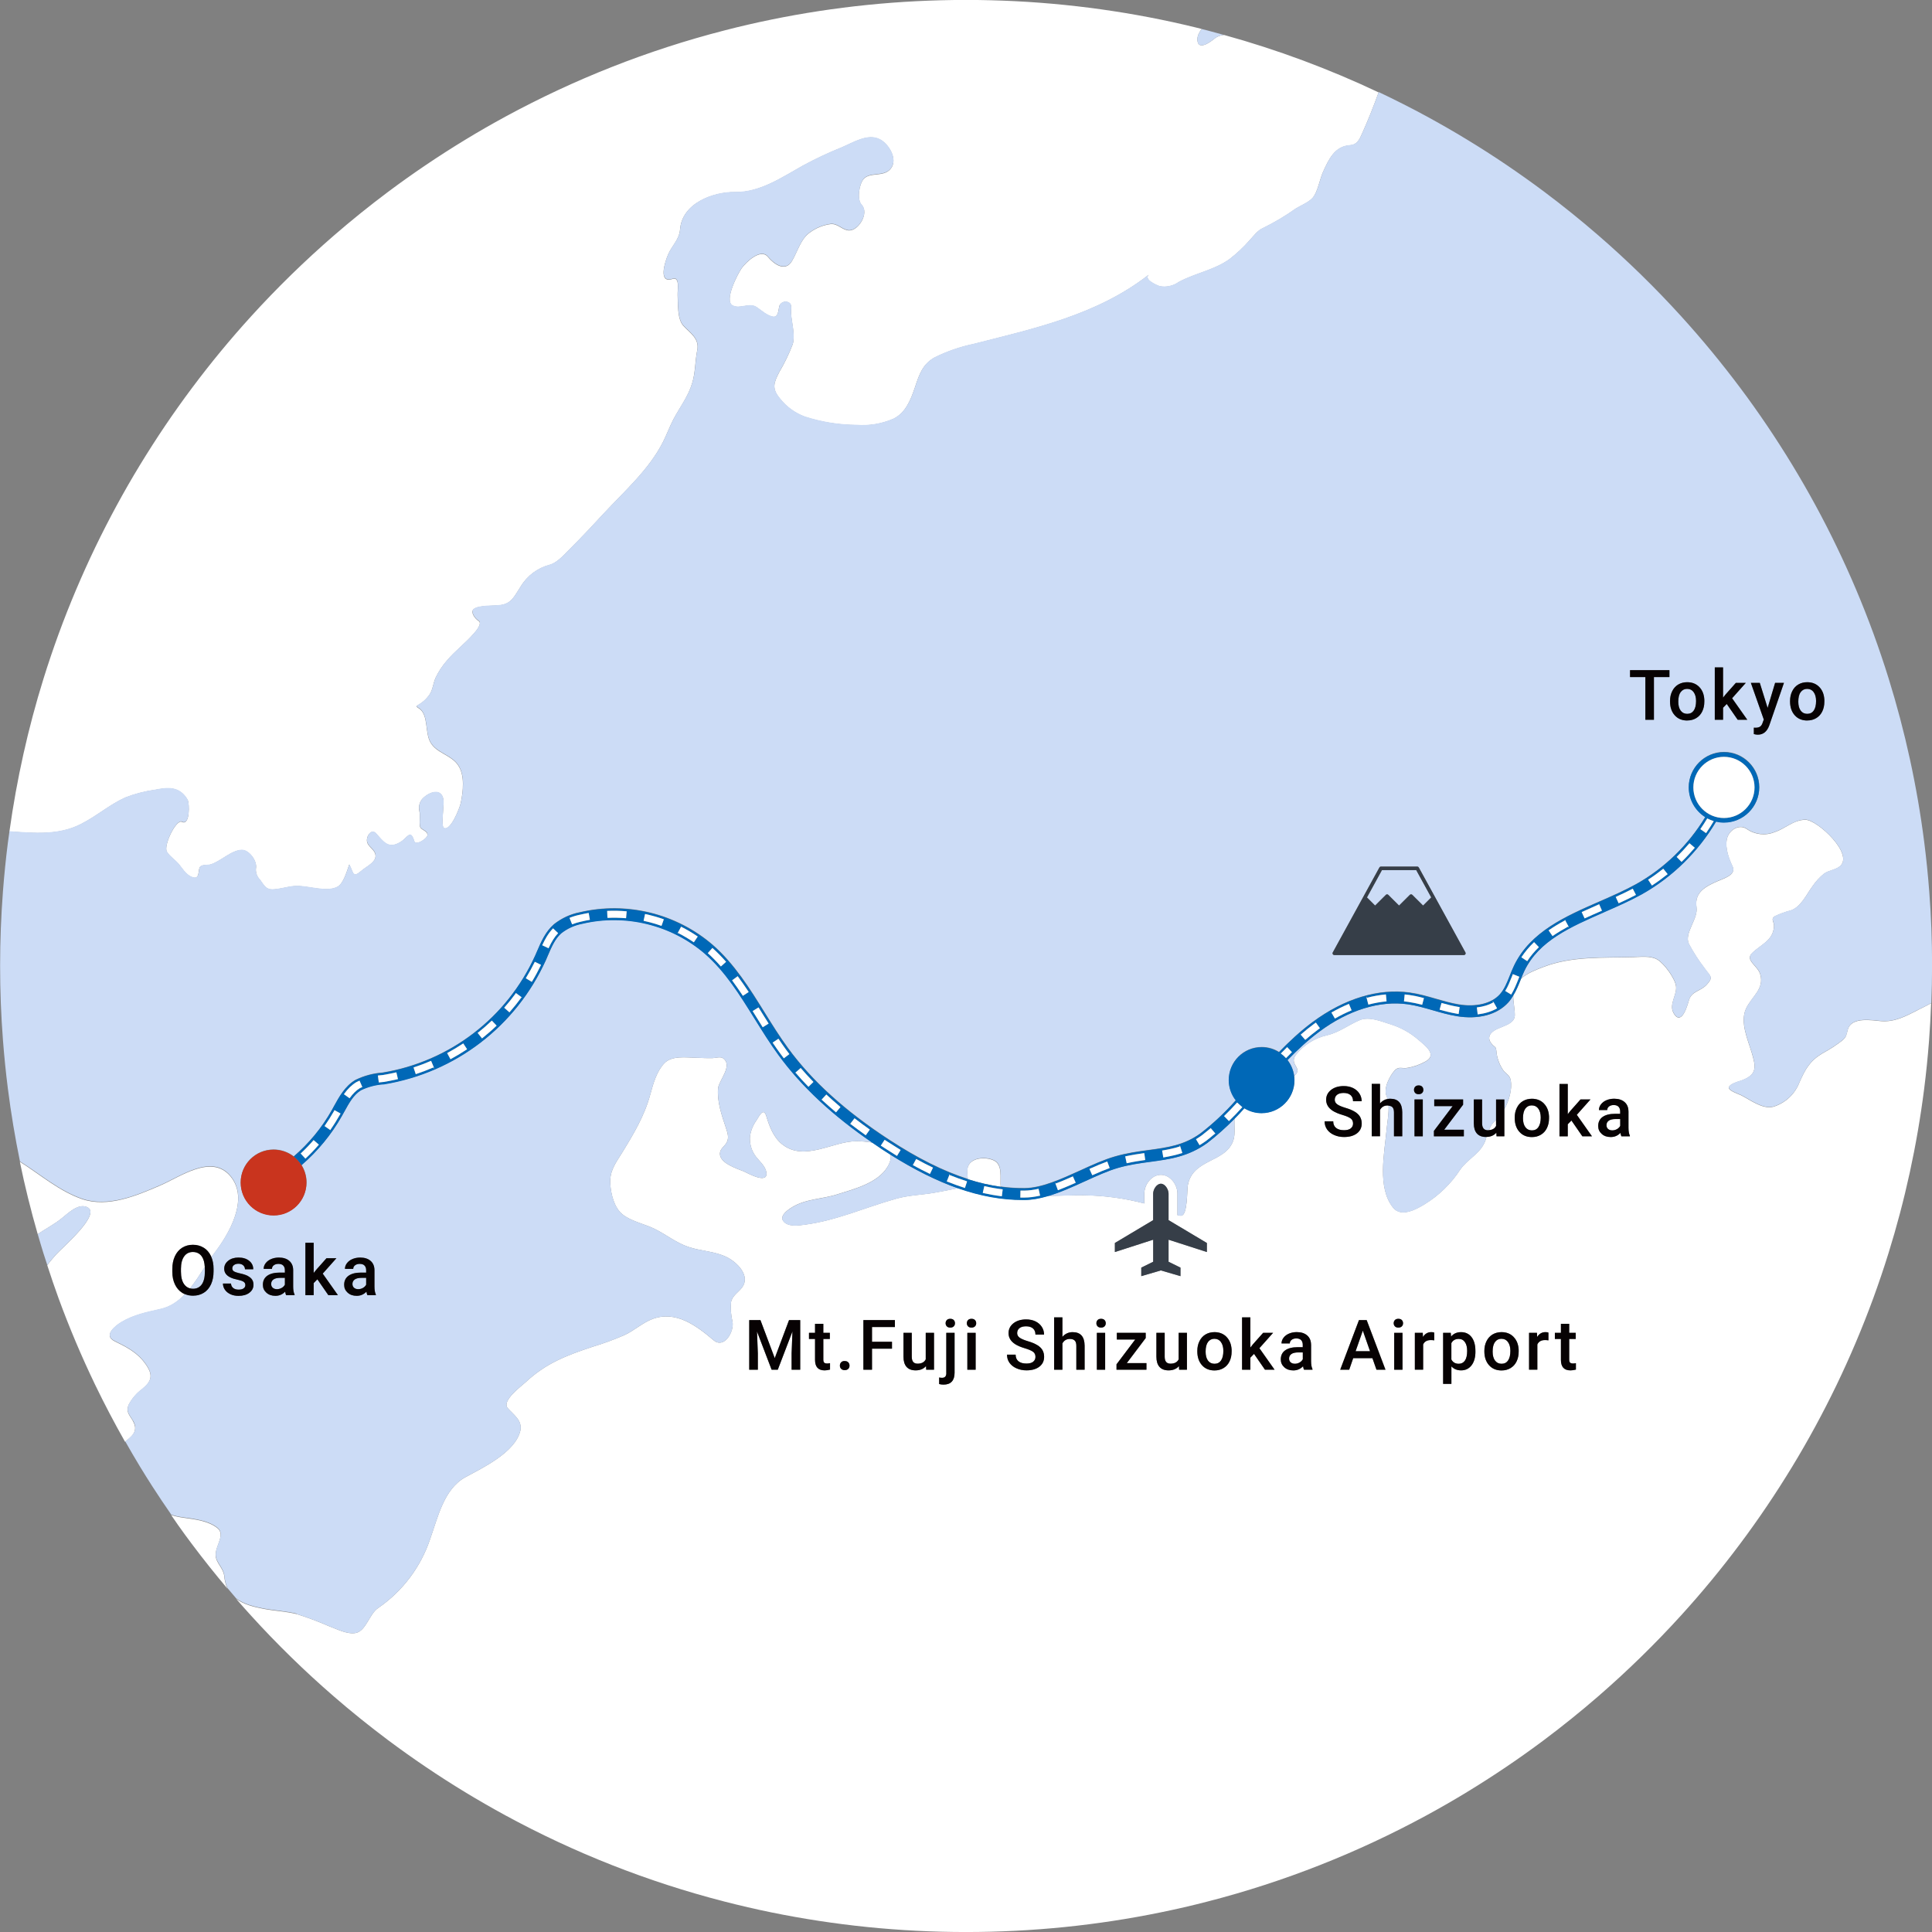 <?xml version="1.0" encoding="UTF-8"?> <svg xmlns="http://www.w3.org/2000/svg" id="b" viewBox="0 0 415 415"><rect x="0" y="0" width="415" height="415" fill="#808080" stroke="none"/><g id="c"><path d="M321.36,241.85v-1.32c-.33.32-.66.65-.96,1.05-.22.38-.41.78-.58,1.18.74-.05,1.26-.34,1.54-.91Z" fill="#fff"></path><path d="M376.72,87.38c1.93,2.71,3.79,5.47,5.59,8.28-1.8-2.81-3.66-5.57-5.59-8.28Z" fill="#fff"></path><path d="M367.62,75.51c2.11,2.56,4.17,5.18,6.16,7.84-1.99-2.66-4.05-5.28-6.16-7.84Z" fill="#fff"></path><path d="M331.65,41.22c3.99,2.99,7.88,6.12,11.64,9.38-3.76-3.26-7.65-6.39-11.64-9.38Z" fill="#fff"></path><path d="M384.96,99.9c3.47,5.7,6.66,11.59,9.58,17.64-2.91-6.05-6.11-11.93-9.58-17.64Z" fill="#fff"></path><path d="M213.45,249.27c-1.7-.81-5.15-.7-5.63,1.69-.1.78-.06,1.57.08,2.34,2.4.77,4.74,1.3,7.04,1.62-.17-1.9.49-4.74-1.49-5.65Z" fill="#fff"></path><path d="M413.33,181.07c.44,3.46.79,6.95,1.06,10.46-.27-3.51-.62-7-1.06-10.46Z" fill="#fff"></path><path d="M306.41,25.04c2.94,1.6,5.84,3.26,8.69,5-2.85-1.73-5.75-3.4-8.69-5Z" fill="#fff"></path><path d="M361.1,67.98c2.23,2.46,4.41,4.97,6.52,7.53-2.11-2.56-4.29-5.07-6.52-7.53Z" fill="#fff"></path><path d="M313.33,287.61c-.73,0-1.25.3-1.57.9v3.52c.32.62.85.92,1.58.92.57,0,1.01-.23,1.33-.68.32-.46.48-1.15.48-2.08,0-.79-.16-1.42-.47-1.88-.31-.46-.77-.7-1.35-.7Z" fill="#fff"></path><path d="M329.04,237.44c-.58,0-1.04.23-1.38.69-.34.46-.51,1.15-.51,2.07,0,.82.17,1.45.51,1.92.34.46.81.69,1.41.69s1.07-.23,1.4-.7c.33-.47.5-1.15.5-2.06,0-.8-.17-1.44-.52-1.9-.34-.47-.81-.7-1.4-.7Z" fill="#fff"></path><path d="M322.52,287.58c-.58,0-1.04.23-1.38.69-.34.46-.51,1.15-.51,2.07,0,.82.17,1.45.51,1.92.34.46.81.69,1.41.69s1.07-.23,1.4-.7c.33-.47.5-1.15.5-2.06,0-.8-.17-1.44-.52-1.9-.34-.47-.81-.7-1.4-.7Z" fill="#fff"></path><polygon points="291.19 290.24 294.28 290.24 292.74 285.82 291.19 290.24" fill="#fff"></polygon><path d="M260.86,287.58c-.58,0-1.04.23-1.38.69-.34.46-.51,1.15-.51,2.07,0,.82.17,1.45.5,1.92.34.46.81.69,1.41.69s1.07-.23,1.4-.7c.33-.47.5-1.15.5-2.06,0-.8-.17-1.44-.52-1.9-.34-.47-.81-.7-1.4-.7Z" fill="#fff"></path><path d="M345.58,240.71c-.33.23-.5.55-.5.97,0,.34.11.61.34.82.23.2.53.3.91.3.35,0,.68-.09.99-.26s.54-.4.7-.69v-1.49h-.96c-.66,0-1.15.12-1.49.34Z" fill="#fff"></path><path d="M277.4,290.84c-.33.23-.5.55-.5.97,0,.34.11.61.34.82.23.2.53.3.91.3.35,0,.68-.09.99-.26s.54-.4.7-.69v-1.49h-.96c-.66,0-1.15.12-1.49.34Z" fill="#fff"></path><path d="M.61,191.53c.27-3.51.62-7,1.06-10.46-.44,3.46-.79,6.95-1.06,10.46Z" fill="#fff"></path><path d="M402.41,136.15c1.16,3.18,2.25,6.39,3.26,9.64-1.01-3.25-2.1-6.46-3.26-9.64Z" fill="#fff"></path><path d="M41.44,268.93c-.8,0-1.43.31-1.88.94-.45.63-.68,1.51-.69,2.66v.62c0,1.17.23,2.08.69,2.72.33.46.76.75,1.27.88,1.14-1.43,2.16-3.03,3.16-4.58-.05-.97-.26-1.74-.65-2.29-.45-.63-1.08-.94-1.9-.94Z" fill="#fff"></path><path d="M46.5,335.01c-.97-2.35,2.26-5.13.17-6.78-1.9-1.52-4.82-1.87-7.11-2.19-1.05-.14-1.97-.33-2.8-.61.51.73,1.01,1.47,1.52,2.2.96,1.36,1.94,2.7,2.94,4.03,2.45,3.27,5,6.46,7.63,9.58-.39-.9-.64-1.86-.7-2.84-.26-1.37-1.14-2.15-1.65-3.38Z" fill="#fff"></path><path d="M411.91,217c-2.56,1.3-4.93,2.58-7.84,2.35-1.87-.15-6.33-.99-7.14,1.76-.33,1.13-.25,1.61-1.23,2.42-1.33,1.03-2.75,1.94-4.23,2.74-2.71,1.62-3.68,3.37-4.96,6.27-.97,2.51-3.05,4.44-5.63,5.21-2.33.57-4.89-1.48-6.92-2.49-.41-.2-2.68-.97-2.61-1.61.08-.85,2.23-1.37,2.8-1.58,3.31-1.25,3.05-2.86,2.11-5.98-.85-2.84-2.54-6.51-1.22-9.41,1.18-2.57,4.04-4.26,3.04-7.45-.58-1.83-3.28-2.95-1.74-4.48,1.83-1.84,4.57-2.68,4.72-5.8.04-.95-.82-1.55.24-2.17,1.11-.52,2.27-.93,3.45-1.24,2.14-.78,3.27-3.39,4.59-5.18.68-1,1.51-1.9,2.45-2.67,1.05-.75,2.36-.78,3.37-1.56,3.25-2.56-4.78-10.03-7.35-10.03s-4.31,1.9-6.6,2.64c-2,.83-4.3.56-6.06-.7-1.68-1.09-3.86.34-4.23,2.28-.37,1.96.44,4.1,1.24,5.81.84,1.79-1.79,2.54-3.24,3.17-2.36,1.05-5.01,2.28-4.51,5.58.4,2.51-2.71,5.59-1.64,7.87.99,1.86,2.14,3.64,3.43,5.31,1.18,1.68,1.92,1.79.45,3.42-1.34,1.5-3.27,1.37-3.87,3.4-.29.98-1.48,5.39-3.13,3.02-1.4-2.01.63-4.08.36-6.05-.23-1.72-2.57-4.88-4.01-5.72-1.49-.87-3.66-.56-5.29-.52-6.42.19-13.08-.25-19.21,2.12-1.5.58-3.42,1.3-4.76,2.5-.04.1-.08.2-.12.3-.44,1.11-.91,2.25-1.56,3.31-.04,1.38.33,2.75.33,4.19,0,2.79-5.24,2.32-5.5,4.83-.08.84.71,1.62,1.3,2.08.24.18.24,1.08.3,1.38.2,1.3.7,2.54,1.45,3.62.59.76,1.35.98,1.55,2.01.42,2.06-.38,4.49-1.35,6.33v5.79h-1.68l-.04-.78c-.5.59-1.22.89-2.13.91-.06.21-.12.42-.17.63-.97,2.92-3.81,4.01-5.47,6.41-1.96,3.01-4.57,5.55-7.64,7.43-1.78,1.09-5.03,2.88-6.76.74-3.46-4.29-1.88-11.61-1.41-16.73.12-1.4.51-3.45.43-5.21-.08,0-.15-.03-.24-.03-.71,0-1.25.32-1.6.95v5.66h-1.78v-11.25h1.78v4.19c.45-.52.99-.83,1.62-.95-.06-.2-.11-.4-.2-.58-.78-1.66.72-4.46,1.78-5.59.8-.84,1.59-.32,2.57-.48,1.42-.22,2.79-.7,4.04-1.41,2.58-1.44-.14-3.42-1.54-4.62-1.8-1.57-3.91-2.73-6.2-3.41-1.91-.61-4.43-1.65-6.41-.84-2.42,1.01-4.36,2.61-6.98,3.24-2.68.59-5.08,2.09-6.78,4.25-1.4,2,1.21,2.65.07,4.11-.12.15-.26.28-.4.42.03.28.06.57.06.87,0,3.9-3.16,7.07-7.07,7.07-1.35,0-2.61-.39-3.69-1.05-.69.78-1.41,1.54-2.14,2.28-.05,1.5.2,3.23-.2,4.52-1.54,5.03-8.81,3.93-9.83,9.87-.16.95-.02,6.33-1.39,6.44-.21.02-.43,0-.67-.05l-.15-.09v-4.61c0-1.9-1.52-4.03-3.56-4.03s-3.56,2.13-3.56,4.03v2.12c-4.27-1.12-8.65-1.71-13.07-1.76-2.56,0-5.12.09-7.68.16-1.67.49-3.33.81-4.94.82-.12,0-.25,0-.38,0-4.51,0-9.11-.82-13.93-2.51-1.69.35-3.38.68-5.07.98-2.75.49-5.57.52-8.26,1.3-6.56,1.83-12.78,4.67-19.54,5.56-1.3.18-3.77.57-4.71-.81-.8-1.17,1.13-2.45,1.89-2.91,2.97-1.85,6.55-1.75,9.78-2.8,3.56-1.13,8.64-2.38,10.76-5.91.64-1.07.79-1.93.64-2.63-.55-.35-1.1-.69-1.66-1.06-.75-.49-1.45-.98-2.17-1.47-1.22-.24-2.5-.31-3.46-.32-5.04-.06-11.19,4.5-16.02.64-1.79-1.44-2.71-3.77-3.36-5.98-.57-1.91-1.38-.39-2.09.8-.76,1.03-1.25,2.23-1.43,3.49-.11,1.35.21,2.7.92,3.84.74,1.27,2.32,2.29,2.59,3.86.45,2.78-4.17.11-4.84-.17-1.38-.57-5.61-1.84-5.09-4.16.17-.82,1.03-1.33,1.41-2.05.57-1.04.17-2.11-.17-3.17-.88-2.61-1.93-5.65-1.68-8.47.17-1.72,3.3-4.92,1.03-6.48-.54-.38-1.67,0-2.28,0-1.16.02-2.34-.05-3.52-.08-2.02-.04-5.16-.52-6.76,1.17-1.61,1.67-2.39,4.32-2.99,6.57-1.24,4.67-3.61,8.62-6.11,12.68-1.36,2.2-2.71,3.9-2.52,6.68.13,2.21.85,5.09,2.59,6.51,1.82,1.51,4.88,2.12,6.99,3.17,2.39,1.19,4.62,2.98,7.15,3.83,2.73.95,5.76.92,8.38,2.26,2.09,1.05,5.11,3.97,3.17,6.51-.81,1.03-2.08,1.73-2.35,3.13-.12,1.41-.01,2.83.33,4.21.36,2.18-1.82,5.87-4.09,3.94-3.79-3.23-8.09-6.33-12.97-4.6-2.31.84-4.05,2.57-6.25,3.55-2.18.94-4.42,1.76-6.7,2.45-5.45,1.8-10.04,3.51-14.42,7.62-.96.88-5.23,4-3.86,5.58,1.18,1.36,3.23,2.67,2.7,4.88-1.11,4.65-8.18,7.98-11.77,9.94-4.65,2.53-5.91,8.58-7.62,13.36-2.02,6-5.93,11.17-11.15,14.76-1.84,1.2-2.59,4.88-4.76,5.35-1.81.39-4.2-.87-5.86-1.48-2.24-.98-4.53-1.84-6.86-2.57-2.38-.59-4.86-.68-7.24-1.15-1.93-.37-4.11-.9-5.78-2.13,1.05,1.21,2.11,2.4,3.18,3.58,5.58,6.14,11.53,11.95,17.8,17.38,3.76,3.26,7.65,6.39,11.64,9.38,5.33,3.98,10.85,7.72,16.55,11.18,2.85,1.73,5.75,3.4,8.69,5,14.7,7.99,30.47,14.25,47.05,18.51,3.32.85,6.66,1.63,10.04,2.32,13.51,2.76,27.49,4.22,41.82,4.22s28.31-1.45,41.82-4.22c3.38-.69,6.72-1.46,10.04-2.32,16.58-4.26,32.35-10.53,47.05-18.51,2.94-1.6,5.84-3.26,8.69-5,5.7-3.47,11.23-7.2,16.55-11.18,3.99-2.99,7.88-6.12,11.64-9.38,6.27-5.44,12.22-11.24,17.8-17.38,4.47-4.91,8.7-10.04,12.68-15.37,1-1.33,1.98-2.68,2.94-4.03,1.93-2.71,3.79-5.47,5.59-8.28.9-1.4,1.78-2.82,2.65-4.24,3.47-5.7,6.66-11.59,9.58-17.64,2.91-6.05,5.54-12.26,7.87-18.61,1.16-3.18,2.25-6.39,3.26-9.64,3.54-11.37,6.12-23.16,7.66-35.28.44-3.46.79-6.95,1.06-10.46.2-2.64.34-5.3.44-7.97-1.07.61-2.17,1.11-2.92,1.5ZM171.89,294.22h-1.85v-3.52l.18-4.7-3.15,8.22h-1.33l-3.14-8.21.18,4.7v3.52h-1.85v-10.66h2.4l3.08,8.17,3.07-8.17h2.4v10.66ZM178.3,294.2c-.41.11-.8.17-1.17.17-1.37,0-2.05-.75-2.05-2.26v-4.49h-1.3v-1.32h1.3v-1.93h1.78v1.93h1.4v1.32h-1.4v4.42c0,.3.06.52.18.66.12.13.33.2.64.2.21,0,.41-.02.62-.07v1.38ZM182.21,294.03c-.18.18-.44.27-.77.27s-.57-.09-.75-.27-.28-.41-.28-.7.09-.52.27-.71c.18-.19.43-.28.76-.28s.59.09.77.28c.18.19.27.42.27.71s-.09.51-.27.69ZM192.23,285.05h-4.92v3.17h4.29v1.48h-4.29v4.52h-1.85v-10.66h6.77v1.49ZM200.63,294.22h-1.68l-.04-.78c-.52.62-1.26.92-2.23.92-.86,0-1.51-.25-1.95-.75s-.66-1.23-.66-2.18v-5.13h1.78v5.11c0,1.01.42,1.51,1.25,1.51s1.45-.31,1.75-.93v-5.69h1.78v7.92ZM205.05,294.92c0,.81-.2,1.43-.6,1.86-.4.43-.99.64-1.77.64-.33,0-.64-.04-.94-.12v-1.41c.19.04.4.07.63.07.59,0,.89-.32.91-.97v-8.69h1.78v8.63ZM204.87,284.91c-.18.18-.42.27-.75.27s-.57-.09-.74-.27c-.17-.18-.26-.4-.26-.67s.09-.5.26-.68.42-.27.74-.27.57.09.75.27.26.41.26.68-.09.49-.26.67ZM247.7,256.4c0-.91.75-2.13,1.66-2.13s1.65,1.22,1.65,2.13v5.69l8.23,4.91v1.94l-8.23-2.65v4.74l2.56,1.26v1.83l-4.21-1.23-4.21,1.23v-1.83l2.56-1.26v-4.74l-8.23,2.65v-1.94l8.23-4.91v-5.69ZM209.57,294.22h-1.78v-7.92h1.78v7.92ZM209.43,284.91c-.18.18-.42.27-.75.27s-.57-.09-.74-.27c-.17-.18-.26-.4-.26-.67s.09-.5.26-.68c.17-.18.42-.27.74-.27s.57.09.75.27.26.41.26.68-.09.49-.26.67ZM223.26,293.58c-.68.52-1.61.79-2.77.79-.77,0-1.48-.14-2.13-.43-.65-.29-1.15-.68-1.51-1.18-.36-.5-.54-1.09-.54-1.76h1.85c0,.61.2,1.07.6,1.41s.97.5,1.72.5c.64,0,1.13-.13,1.45-.39.32-.26.49-.61.49-1.04,0-.47-.16-.83-.49-1.08-.33-.25-.92-.51-1.78-.77s-1.54-.55-2.05-.86c-.97-.61-1.46-1.41-1.46-2.39,0-.86.35-1.57,1.05-2.12.7-.56,1.61-.83,2.73-.83.74,0,1.4.14,1.98.41s1.04.66,1.37,1.17c.33.51.5,1.07.5,1.68h-1.85c0-.56-.17-.99-.52-1.31-.35-.32-.85-.47-1.5-.47-.61,0-1.08.13-1.41.39-.33.26-.5.62-.5,1.08,0,.39.18.72.54.98.36.26.96.51,1.79.76.83.25,1.5.53,2,.84.5.32.87.68,1.11,1.08.23.41.35.89.35,1.43,0,.89-.34,1.6-1.02,2.12ZM232.98,294.22h-1.78v-5.11c0-.55-.12-.93-.35-1.16-.24-.23-.58-.34-1.04-.34-.71,0-1.25.32-1.6.95v5.66h-1.78v-11.25h1.78v4.19c.58-.67,1.32-1.01,2.2-1.01,1.69,0,2.55.96,2.57,2.89v5.18ZM237.39,294.22h-1.78v-7.92h1.78v7.92ZM237.25,284.91c-.18.18-.42.27-.75.27s-.57-.09-.74-.27c-.17-.18-.26-.4-.26-.67s.09-.5.26-.68c.17-.18.42-.27.74-.27s.57.09.75.27.26.41.26.68-.09.49-.26.67ZM246.26,294.22h-6.43v-1.16l4.02-5.33h-3.95v-1.44h6.2v1.13l-4.06,5.38h4.22v1.42ZM254.96,294.22h-1.68l-.04-.78c-.52.62-1.26.92-2.23.92-.86,0-1.51-.25-1.95-.75-.44-.5-.66-1.23-.66-2.18v-5.13h1.78v5.11c0,1.01.42,1.51,1.25,1.51s1.45-.31,1.75-.93v-5.69h1.78v7.92ZM264.1,292.43c-.3.62-.73,1.09-1.29,1.43-.56.34-1.21.51-1.94.51-1.12,0-2.01-.37-2.68-1.12-.67-.74-1.01-1.74-1.01-2.98v-.09c0-.78.15-1.48.46-2.1.31-.62.74-1.1,1.3-1.44.56-.33,1.2-.5,1.92-.5,1.07,0,1.94.34,2.6,1.03.67.69,1.03,1.6,1.08,2.74v.42c0,.78-.14,1.48-.44,2.09ZM271.72,294.22l-2.35-3.4-.79.81v2.59h-1.78v-11.25h1.78v6.49l.56-.7,2.19-2.47h2.14l-2.94,3.3,3.26,4.62h-2.06ZM281.92,294.22h-1.82c-.08-.15-.15-.4-.21-.74-.57.59-1.26.89-2.08.89s-1.45-.23-1.95-.68c-.5-.45-.75-1.01-.75-1.68,0-.84.31-1.49.94-1.95.63-.45,1.52-.68,2.69-.68h1.09v-.52c0-.41-.11-.74-.34-.99-.23-.25-.58-.37-1.05-.37-.41,0-.74.1-1,.3-.26.2-.39.46-.39.77h-1.78c0-.43.14-.84.43-1.22.29-.38.68-.67,1.18-.89.5-.21,1.05-.32,1.66-.32.93,0,1.67.23,2.22.7.55.47.83,1.12.85,1.97v3.57c0,.71.1,1.28.3,1.71v.12ZM285.07,242.62c-.36-.5-.54-1.09-.54-1.76h1.85c0,.61.2,1.07.6,1.41s.97.5,1.72.5c.64,0,1.13-.13,1.45-.39.32-.26.49-.61.49-1.04,0-.47-.16-.83-.49-1.08-.33-.25-.92-.51-1.78-.77s-1.54-.55-2.05-.86c-.97-.61-1.46-1.41-1.46-2.39,0-.86.35-1.57,1.05-2.12.7-.56,1.61-.83,2.73-.83.74,0,1.4.14,1.98.41s1.04.66,1.37,1.17c.33.51.5,1.07.5,1.68h-1.85c0-.56-.17-.99-.52-1.31-.35-.32-.85-.47-1.5-.47-.61,0-1.08.13-1.41.39-.33.26-.5.62-.5,1.08,0,.39.18.72.54.98.36.26.96.51,1.79.76.83.25,1.5.53,2,.84.5.32.87.68,1.11,1.08.23.41.35.89.35,1.43,0,.89-.34,1.6-1.02,2.12-.68.52-1.61.79-2.77.79-.77,0-1.48-.14-2.13-.43-.65-.29-1.15-.68-1.51-1.18ZM295.68,294.22l-.87-2.48h-4.13l-.86,2.48h-1.93l4.03-10.66h1.66l4.04,10.66h-1.93ZM301.26,294.22h-1.78v-7.92h1.78v7.92ZM301.12,284.91c-.18.18-.42.27-.75.27s-.57-.09-.74-.27c-.17-.18-.26-.4-.26-.67s.09-.5.26-.68c.17-.18.42-.27.74-.27s.57.09.75.27.26.41.26.68-.09.49-.26.67ZM308.07,287.92c-.23-.04-.48-.06-.73-.06-.82,0-1.36.31-1.65.94v5.42h-1.78v-7.92h1.7l.04.89c.43-.69,1.03-1.03,1.79-1.03.25,0,.46.03.63.1v1.67ZM316.92,290.34c0,1.23-.28,2.2-.83,2.93-.56.73-1.3,1.09-2.24,1.09-.87,0-1.56-.29-2.09-.86v3.76h-1.78v-10.97h1.64l.07.81c.52-.63,1.23-.95,2.13-.95.97,0,1.73.36,2.27,1.08.55.72.82,1.72.82,3v.11ZM325.76,292.43c-.3.62-.73,1.09-1.29,1.43-.56.34-1.2.51-1.94.51-1.12,0-2.01-.37-2.68-1.12-.67-.74-1.01-1.74-1.01-2.98v-.09c0-.78.15-1.48.46-2.1.31-.62.74-1.1,1.3-1.44.56-.33,1.2-.5,1.92-.5,1.07,0,1.94.34,2.6,1.03.67.69,1.03,1.6,1.08,2.74v.42c0,.78-.14,1.48-.44,2.09ZM332.6,287.92c-.23-.04-.48-.06-.73-.06-.82,0-1.36.31-1.65.94v5.42h-1.78v-7.92h1.7l.04.89c.43-.69,1.03-1.03,1.79-1.03.25,0,.46.03.63.1v1.67ZM332.28,242.3c-.3.62-.73,1.09-1.29,1.43-.56.34-1.2.51-1.94.51-1.12,0-2.01-.37-2.68-1.12-.67-.74-1.01-1.74-1.01-2.98v-.09c0-.78.15-1.48.46-2.1.31-.62.74-1.1,1.3-1.44.56-.33,1.2-.5,1.92-.5,1.07,0,1.94.34,2.6,1.03.67.69,1.03,1.6,1.08,2.74v.42c0,.78-.14,1.48-.44,2.09ZM338.51,294.2c-.41.11-.8.17-1.17.17-1.37,0-2.05-.75-2.05-2.26v-4.49h-1.3v-1.32h1.3v-1.93h1.78v1.93h1.4v1.32h-1.4v4.42c0,.3.06.52.18.66.12.13.33.2.64.2.21,0,.41-.02.62-.07v1.38ZM339.9,244.09l-2.35-3.4-.79.81v2.59h-1.78v-11.25h1.78v6.49l.56-.7,2.19-2.47h2.14l-2.94,3.3,3.26,4.62h-2.06ZM350.1,244.09h-1.82c-.08-.15-.15-.4-.21-.74-.57.59-1.26.89-2.08.89s-1.45-.23-1.95-.68c-.5-.45-.75-1.01-.75-1.68,0-.84.31-1.49.94-1.95.63-.45,1.52-.68,2.69-.68h1.09v-.52c0-.41-.11-.74-.34-.99-.23-.25-.58-.37-1.05-.37-.41,0-.74.1-1,.3-.26.2-.39.46-.39.77h-1.78c0-.43.14-.84.43-1.22.29-.38.68-.67,1.18-.89.5-.21,1.05-.32,1.66-.32.93,0,1.67.23,2.22.7.55.47.83,1.12.85,1.97v3.57c0,.71.1,1.28.3,1.71v.12Z" fill="#fff"></path><path d="M28.52,305.16c-.75-1.24-1.54-1.9-.86-3.45.7-1.31,1.68-2.45,2.88-3.33,2.12-1.72,2.4-3.05.66-5.46-1.77-2.45-4.05-3.56-6.6-4.82-2.47-1.22.13-3.29,1.47-4.09,2.65-1.58,5.45-2.14,8.38-2.8,2.13-.47,3.82-1.66,5.28-3.19-.2-.08-.4-.18-.59-.3-.68-.42-1.2-1.02-1.57-1.81-.37-.78-.56-1.68-.56-2.7v-.6c0-1.04.18-1.96.55-2.75s.89-1.41,1.56-1.83c.67-.42,1.44-.63,2.31-.63s1.64.21,2.31.63c.67.42,1.19,1.02,1.56,1.8.04.08.06.16.09.24.23-.32.46-.64.69-.94,3.07-4,7.53-11.56,3.41-16.46-4.08-4.86-10.8.17-15.14,2.01-5.07,2.19-11.17,4.76-16.65,2.92-4.96-1.69-9.02-5.27-13.44-8.05,1.08,5.26,2.37,10.44,3.84,15.55,1.71-1.16,3.54-2.09,5.16-3.4,1.34-1.07,3.42-3.15,5.28-2.47h0c3.69,1.3-5.34,8.89-6.57,10.33-.52.62-1.23,1.39-1.82,2.22.77,2.38,1.58,4.75,2.43,7.09,2.33,6.36,4.96,12.57,7.87,18.61,2,4.15,4.15,8.22,6.41,12.22,1.46-1.14,2.99-2.29,1.64-4.52Z" fill="#fff"></path><path d="M17.4,177.02c3.31-1.66,6.15-4.18,9.51-5.69,2.03-.79,4.15-1.35,6.31-1.64,2.72-.55,5.33-.87,7.07,2.12.43.77.53,5.65-1.22,4.74-1.2-.66-4.07,5.16-3.21,6.46.68,1.08,1.81,1.72,2.61,2.71.91,1.13,1.77,2.6,3.28,2.82,1.01.15.87-1.47,1.09-2.08.28-.85,1.68-.53,2.35-.74,2.17-.63,4.54-3.12,6.75-3.13,1.49-.03,3.19,2.18,3.06,3.73-.17.98.15,1.98.85,2.68.84,1.12,1.21,2.12,2.73,2.07,1.57-.06,3.09-.6,4.66-.72,2.71-.24,6.72,1.45,9.21.17,1.34-.68,2.06-3.42,2.57-4.81.98,1.83.67,3.03,2.67,1.31,1.07-.95,3.51-1.94,2.87-3.7-.48-1.27-2.06-1.66-1.7-3.28.21-.98,1.12-1.89,1.92-.99,1.65,1.84,2.63,3.4,5.18,1.87,1.66-.99,2.16-2.92,3.02-.21.34,1.05,2.69-.55,2.81-1.19.21-1.08-1.38-1.16-1.57-1.94-.23-1.09.11-2.28-.16-3.45-.22-1.07.17-2.17,1.01-2.86,1.67-1.45,4.09-1.84,4.21.94.05.98-.55,5.35.05,5.66,1.45.75,3.39-4.25,3.64-5.37.5-2.47.92-5.86-.54-8.07-1.54-2.32-4.61-2.57-5.98-4.96-1.19-2.07-.41-5.79-2.33-7.21-.38-.28-.99-.46-.33-.8.95-.53,1.77-1.26,2.41-2.15.8-1.16.81-2.46,1.36-3.7.64-1.35,1.47-2.61,2.46-3.73,1.78-2.11,3.96-3.7,5.75-5.78.36-.4,2-2.22.96-2.77-.56-.29-1.82-1.83-.96-2.5,1.07-.85,4.4-.64,5.74-.84,2.41-.34,2.98-1.93,4.36-4.03,1.4-2.31,3.65-3.97,6.26-4.64,1.75-.5,3.38-2.54,4.66-3.77,2.38-2.38,4.7-4.85,6.97-7.32,4.38-4.72,9.69-9.39,12.66-15.3.81-1.59,1.41-3.28,2.23-4.85,1.38-2.6,3.17-4.88,4.03-7.78.71-2.31.6-4.7,1.08-7.04.53-2.61-1.65-3.75-3.06-5.37-1.23-1.45-1.05-4.65-1.15-6.47-.05-1.13.53-4.05-1.1-3.49-3.14,1.06-1.65-3.68-.89-5.37.83-1.84,2.34-3.12,2.51-5.23.43-5.77,7.29-8.12,11.79-8.05,5.39.1,10.09-3.17,14.7-5.74,2.69-1.45,5.46-2.75,8.3-3.89,2.45-1.03,5.62-3.09,8.22-1.65,1.79.96,3.86,4.21,2.26,6.23-1.52,1.93-4.46.63-5.86,2.26-.92,1.08-1.49,4.37-.39,5.53,1.67,1.78-.7,5.59-2.75,5.49-1.48-.09-2.33-1.49-3.9-1.37-1.6.21-3.13.82-4.44,1.78-2.01,1.36-2.68,4.16-3.9,6.18-1.43,2.38-3.81.71-5.18-.94-1.54-1.87-4.7,1.19-5.63,2.49-.73,1.03-3.88,6.95-1.93,7.99,1.61.84,3.57-.7,5.16.36,1.04.71,2.22,1.81,3.48,2.04s1.16-1.56,1.43-2.4c.06-.12.13-.23.22-.33.52-.6,1.42-.66,2.02-.14.45.42.21,1.63.24,2.21.14,1.94.93,4.67.36,6.58-.78,2.05-1.74,4.04-2.86,5.93-1.2,2.33-1.7,3.55.11,5.73,1.39,1.77,3.24,3.12,5.34,3.9,3.58,1.16,7.32,1.76,11.08,1.79,2.73.21,5.47-.25,7.98-1.34,2.62-1.29,3.69-4.05,4.62-6.78.91-2.77,1.64-4.93,4.18-6.37,2.66-1.32,5.48-2.3,8.39-2.91,13.07-3.33,26.53-6.22,37.59-14.84-1.01,1.05,1.82,2.23,2.35,2.42,1.45.29,2.95-.04,4.14-.89,3.52-1.91,7.65-2.56,10.9-4.91,1.56-1.2,3-2.55,4.3-4.03.82-.88,1.75-2.17,2.88-2.64,2.48-1.21,4.85-2.62,7.09-4.22,1.04-.64,2.84-1.36,3.65-2.35,1.03-1.24,1.48-3.94,2.15-5.45,1.27-2.79,2.52-5.53,5.72-5.77,1.64-.13,2.06-1.13,2.7-2.54,1.3-2.9,2.47-5.85,3.55-8.84-10.6-5.02-21.7-9.16-33.2-12.34-.71.07-1.36.23-2.07.8-.95.8-3.66,2.72-3.66.12,0-.76.38-1.49.92-2.2.41.1.83.2,1.24.3-3.32-.85-6.66-1.63-10.04-2.32-13.51-2.76-27.49-4.22-41.82-4.22s-28.31,1.45-41.82,4.22c-3.38.69-6.72,1.46-10.04,2.32-16.58,4.26-32.35,10.53-47.05,18.51-2.94,1.6-5.84,3.26-8.69,5-5.7,3.47-11.23,7.2-16.55,11.18-3.99,2.99-7.88,6.12-11.64,9.38-6.27,5.44-12.22,11.24-17.8,17.38-4.47,4.91-8.7,10.04-12.68,15.37-1,1.33-1.98,2.68-2.94,4.03-1.93,2.71-3.79,5.47-5.59,8.28-.9,1.4-1.78,2.82-2.65,4.24-3.47,5.7-6.66,11.59-9.58,17.64-2.91,6.05-5.54,12.26-7.87,18.61-1.16,3.18-2.25,6.39-3.26,9.64-3.3,10.6-5.75,21.57-7.32,32.83,5.24.34,10.5.91,15.39-1.6ZM246.91,58.86c-.08.05-.15.12-.2.2.14-.14.2-.2.2-.2Z" fill="#fff"></path><path d="M388.2,153.34c.6,0,1.07-.23,1.4-.7.33-.47.5-1.15.5-2.06,0-.8-.17-1.44-.52-1.9-.34-.47-.81-.7-1.4-.7s-1.04.23-1.38.69c-.34.46-.51,1.15-.51,2.07,0,.82.17,1.45.51,1.92.34.46.81.69,1.41.69Z" fill="#ccdcf6"></path><path d="M18.54,259.21h0c-1.86-.67-3.95,1.4-5.28,2.47-1.62,1.32-3.45,2.25-5.16,3.4.4,1.38.8,2.75,1.23,4.12.27.86.55,1.7.83,2.55h0c.59-.84,1.29-1.6,1.82-2.22,1.23-1.44,10.26-9.03,6.57-10.33Z" fill="#ccdcf6"></path><path d="M76.2,274.82c-.33.23-.5.55-.5.97,0,.34.11.61.34.82.23.2.53.3.91.3.35,0,.68-.09.99-.26s.54-.4.7-.69v-1.49h-.96c-.66,0-1.15.12-1.49.34Z" fill="#ccdcf6"></path><path d="M297.69,192.22h0c.15-.15.39-.15.53,0l2.31,2.3,2.31-2.3c.15-.15.39-.15.54,0l2.31,2.3,1.75-1.75-3.22-5.87h-7.36l-3.22,5.87,1.75,1.75,2.31-2.3Z" fill="#ccdcf6"></path><path d="M312.86,218.25c-1.76-.29-3.47-.79-5.12-1.26-1.82-.53-3.54-1.02-5.31-1.27-6.02-.86-12.77,1.22-19.01,5.86-2.45,1.81-4.7,3.91-6.85,6.12.76.98,1.27,2.17,1.43,3.47.14-.14.28-.27.4-.42,1.14-1.45-1.47-2.11-.07-4.11,1.7-2.16,4.1-3.66,6.78-4.25,2.61-.63,4.56-2.24,6.98-3.24,1.98-.81,4.5.22,6.41.84,2.29.68,4.4,1.84,6.2,3.41,1.4,1.2,4.12,3.19,1.54,4.62-1.25.71-2.62,1.19-4.04,1.41-.98.15-1.77-.36-2.57.48-1.06,1.13-2.56,3.93-1.78,5.59.08.18.14.38.2.58.19-.04.38-.06.59-.06,1.69,0,2.55.96,2.57,2.89v5.18h-1.78v-5.11c0-.55-.12-.93-.35-1.16-.19-.18-.47-.27-.81-.31.08,1.76-.3,3.8-.43,5.21-.47,5.11-2.05,12.44,1.41,16.73,1.73,2.14,4.98.35,6.76-.74,3.06-1.88,5.67-4.42,7.64-7.43,1.66-2.4,4.5-3.49,5.47-6.41.05-.21.11-.42.17-.63-.03,0-.06,0-.1,0-.86,0-1.51-.25-1.95-.75s-.66-1.23-.66-2.18v-5.13h1.78v5.11c0,1.01.42,1.51,1.25,1.51.08,0,.14-.02.21-.02.18-.4.36-.8.58-1.18.29-.4.62-.73.96-1.05v-4.37h1.78v2.14c.96-1.85,1.76-4.28,1.35-6.33-.2-1.03-.96-1.26-1.55-2.01-.76-1.08-1.26-2.32-1.45-3.62-.06-.31-.06-1.2-.3-1.38-.59-.46-1.38-1.24-1.3-2.08.26-2.52,5.5-2.04,5.5-4.83,0-1.44-.38-2.81-.33-4.19-.31.5-.64.99-1.05,1.45-2.39,2.65-6.44,3.73-11.13,2.95ZM305.62,244.09h-1.78v-7.92h1.78v7.92ZM305.48,234.77c-.18.18-.42.27-.75.27s-.57-.09-.74-.27c-.17-.18-.26-.4-.26-.67s.09-.5.26-.68c.17-.18.42-.27.74-.27s.57.09.75.27.26.41.26.68-.09.49-.26.67ZM314.44,244.09h-6.43v-1.16l4.02-5.33h-3.95v-1.44h6.2v1.13l-4.06,5.38h4.22v1.42Z" fill="#ccdcf6"></path><path d="M257.2,8.43c0,2.6,2.71.67,3.66-.12.7-.57,1.35-.73,2.07-.8-1.19-.33-2.38-.66-3.57-.97-.41-.11-.83-.2-1.24-.3-.54.7-.92,1.44-.92,2.2Z" fill="#ccdcf6"></path><path d="M259.37,245.47c-4.08,2.96-8.06,3.5-12.27,4.07-2.24.3-4.56.62-6.99,1.32-2.16.63-4.52,1.7-7.02,2.84-2.66,1.21-5.37,2.44-8.04,3.22,2.56-.07,5.12-.16,7.68-.16,4.42.05,8.8.64,13.07,1.76v-2.12c0-1.9,1.52-4.03,3.56-4.03s3.56,2.13,3.56,4.03v4.61l.15.09c.24.04.47.06.67.05,1.37-.11,1.23-5.49,1.39-6.44,1.02-5.94,8.29-4.84,9.83-9.87.4-1.29.15-3.02.2-4.52-1.82,1.83-3.75,3.57-5.79,5.15Z" fill="#ccdcf6"></path><path d="M58.74,274.82c-.33.23-.5.55-.5.97,0,.34.11.61.34.82.23.2.53.3.91.3.35,0,.68-.09.99-.26s.54-.4.7-.69v-1.49h-.96c-.66,0-1.15.12-1.49.34Z" fill="#ccdcf6"></path><path d="M41.45,276.82c.82,0,1.45-.31,1.89-.94.44-.62.66-1.54.66-2.74v-.56c0-.15-.01-.29-.02-.43-1.01,1.56-2.02,3.15-3.16,4.58.2.05.4.08.63.08Z" fill="#ccdcf6"></path><path d="M190.64,250.65c-2.12,3.54-7.2,4.78-10.76,5.91-3.23,1.05-6.81.95-9.78,2.8-.76.46-2.69,1.73-1.89,2.91.94,1.38,3.41.99,4.71.81,6.77-.89,12.98-3.73,19.54-5.56,2.69-.78,5.51-.81,8.26-1.3,1.69-.3,3.38-.63,5.07-.98-4.58-1.6-9.37-3.99-14.52-7.22.16.7,0,1.56-.64,2.63Z" fill="#ccdcf6"></path><path d="M246.71,59.06c.05-.08.12-.15.2-.2,0,0-.06.06-.2.2Z" fill="#ccdcf6"></path><path d="M362.42,153.34c.6,0,1.07-.23,1.4-.7.33-.47.5-1.15.5-2.06,0-.8-.17-1.44-.52-1.9-.34-.47-.81-.7-1.4-.7s-1.04.23-1.38.69c-.34.46-.51,1.15-.51,2.07,0,.82.17,1.45.51,1.92.34.46.81.69,1.41.69Z" fill="#ccdcf6"></path><path d="M63.75,346.71c2.33.73,4.62,1.59,6.86,2.57,1.66.61,4.05,1.87,5.86,1.48,2.17-.47,2.91-4.15,4.76-5.35,5.21-3.59,9.12-8.76,11.15-14.76,1.71-4.78,2.98-10.83,7.62-13.36,3.59-1.96,10.66-5.28,11.77-9.94.53-2.21-1.52-3.52-2.7-4.88-1.37-1.58,2.9-4.7,3.86-5.58,4.38-4.11,8.97-5.81,14.42-7.62,2.28-.68,4.52-1.5,6.7-2.45,2.2-.98,3.93-2.71,6.25-3.55,4.88-1.73,9.19,1.37,12.97,4.6,2.28,1.93,4.46-1.76,4.09-3.94-.34-1.37-.45-2.8-.33-4.21.27-1.4,1.54-2.1,2.35-3.13,1.93-2.54-1.08-5.46-3.17-6.51-2.62-1.34-5.65-1.31-8.38-2.26-2.53-.85-4.77-2.64-7.15-3.83-2.11-1.05-5.17-1.66-6.99-3.17-1.73-1.43-2.46-4.31-2.59-6.51-.2-2.78,1.16-4.48,2.52-6.68,2.5-4.05,4.86-8.01,6.11-12.68.6-2.25,1.38-4.9,2.99-6.57,1.6-1.69,4.74-1.22,6.76-1.17,1.17.03,2.36.1,3.52.08.61,0,1.75-.38,2.28,0,2.27,1.57-.86,4.77-1.03,6.48-.25,2.82.8,5.85,1.68,8.47.35,1.06.74,2.14.17,3.17-.38.72-1.24,1.23-1.41,2.05-.52,2.32,3.71,3.59,5.09,4.16.66.28,5.28,2.95,4.84.17-.27-1.56-1.85-2.59-2.59-3.86-.71-1.15-1.04-2.5-.92-3.84.18-1.26.67-2.46,1.43-3.49.71-1.19,1.52-2.71,2.09-.8.65,2.21,1.57,4.54,3.36,5.98,4.82,3.86,10.97-.7,16.02-.64.96,0,2.24.08,3.46.32-8.63-5.89-15.28-12.08-20.24-18.88-1.83-2.5-3.49-5.17-5.1-7.76-3.24-5.21-6.3-10.13-10.69-13.98-7.23-6.23-17.09-8.63-26.39-6.44-1.66.33-3.19,1.03-4.48,2.05-1.33,1.17-2.1,2.98-2.92,4.88l-.38.89c-6.42,14.18-19.41,24.14-34.76,26.64h-.12c-1.69.13-3.31.56-4.83,1.29-1.6.98-2.58,2.77-3.62,4.67-.16.29-.32.58-.48.86-2.26,4.01-5.22,7.57-8.68,10.57.68,1.08,1.07,2.36,1.07,3.73,0,3.9-3.16,7.07-7.07,7.07s-7.07-3.16-7.07-7.07,3.16-7.07,7.07-7.07c1.63,0,3.13.56,4.32,1.48,3.27-2.81,6.05-6.17,8.18-9.94.15-.27.31-.56.46-.84,1.11-2.02,2.37-4.32,4.58-5.64l.1-.05c1.81-.88,3.74-1.4,5.75-1.54,14.5-2.39,26.76-11.8,32.82-25.19l.37-.85c.89-2.08,1.81-4.23,3.62-5.82,1.65-1.31,3.55-2.19,5.56-2.58,10.02-2.37,20.71.24,28.56,6.99,4.68,4.1,7.98,9.41,11.17,14.55,1.58,2.55,3.22,5.18,4.99,7.6,5.19,7.11,12.31,13.56,21.76,19.72,6.1,3.98,11.66,6.76,16.92,8.44-.15-.77-.19-1.56-.08-2.34.48-2.39,3.93-2.5,5.63-1.69,1.98.91,1.32,3.74,1.49,5.65,1.74.24,3.45.35,5.14.33,3.66-.04,7.88-1.96,11.97-3.82,2.58-1.18,5.03-2.29,7.36-2.97,2.61-.76,5.02-1.08,7.35-1.4,4.06-.55,7.56-1.02,11.1-3.59,2.72-2.1,5.26-4.49,7.57-7.09-.94-1.2-1.51-2.71-1.51-4.36,0-3.9,3.16-7.07,7.07-7.07,1.37,0,2.64.39,3.72,1.07,2.24-2.32,4.61-4.52,7.22-6.45,6.78-5.03,14.19-7.28,20.85-6.33,1.95.27,3.83.82,5.65,1.34,1.66.48,3.22.93,4.84,1.2,3.77.63,7.09-.18,8.87-2.16.97-1.08,1.54-2.5,2.14-4.01.29-.72.58-1.46.93-2.19,3.51-7.26,11.05-10.56,18.35-13.75,2.67-1.17,5.42-2.37,7.89-3.74,6.13-3.44,11.22-8.45,14.82-14.39-2.12-1.34-3.54-3.7-3.54-6.4,0-4.17,3.4-7.57,7.57-7.57s7.57,3.4,7.57,7.57-3.4,7.57-7.57,7.57c-.59,0-1.15-.07-1.7-.2-3.83,6.45-9.31,11.88-15.93,15.6-2.58,1.43-5.39,2.66-8.11,3.85-7.2,3.15-14,6.12-17.1,12.55-.27.55-.5,1.13-.74,1.73,1.34-1.2,3.26-1.93,4.76-2.5,6.13-2.38,12.79-1.93,19.21-2.12,1.63-.04,3.8-.35,5.29.52,1.45.84,3.79,4,4.01,5.72.26,1.97-1.76,4.04-.36,6.05,1.65,2.38,2.84-2.04,3.13-3.02.6-2.03,2.53-1.9,3.87-3.4,1.47-1.63.73-1.75-.45-3.42-1.29-1.67-2.44-3.45-3.43-5.31-1.07-2.28,2.04-5.35,1.64-7.87-.5-3.3,2.15-4.53,4.51-5.58,1.46-.63,4.08-1.38,3.24-3.17-.8-1.72-1.61-3.86-1.24-5.81.37-1.94,2.56-3.37,4.23-2.28,1.76,1.26,4.05,1.53,6.06.7,2.29-.74,4.12-2.64,6.6-2.64s10.6,7.48,7.35,10.03c-1.01.78-2.32.81-3.37,1.56-.94.77-1.76,1.67-2.45,2.67-1.31,1.8-2.45,4.4-4.59,5.18-1.19.31-2.34.73-3.45,1.24-1.06.61-.21,1.22-.24,2.17-.15,3.12-2.89,3.96-4.72,5.8-1.54,1.54,1.16,2.66,1.74,4.48,1,3.19-1.86,4.88-3.04,7.45-1.32,2.89.36,6.57,1.22,9.41.94,3.12,1.2,4.74-2.11,5.98-.57.21-2.72.73-2.8,1.58-.07.64,2.21,1.41,2.61,1.61,2.03,1.01,4.59,3.06,6.92,2.49,2.58-.78,4.66-2.7,5.63-5.21,1.28-2.91,2.25-4.65,4.96-6.27,1.48-.8,2.9-1.71,4.23-2.74.98-.81.9-1.28,1.23-2.42.81-2.75,5.27-1.91,7.14-1.76,2.91.24,5.28-1.05,7.84-2.35.75-.4,1.86-.89,2.92-1.5.1-2.65.17-5.32.17-8,0-5.37-.2-10.7-.61-15.97-.27-3.51-.62-7-1.06-10.46-1.54-12.12-4.13-23.91-7.66-35.28-1.01-3.25-2.1-6.46-3.26-9.64-2.33-6.36-4.96-12.57-7.87-18.61-2.91-6.05-6.11-11.93-9.58-17.64-.87-1.43-1.75-2.84-2.65-4.24-1.8-2.81-3.66-5.57-5.59-8.28-.96-1.36-1.94-2.7-2.94-4.03-1.99-2.66-4.05-5.28-6.16-7.84s-4.29-5.07-6.52-7.53c-5.58-6.14-11.53-11.95-17.8-17.38-3.76-3.26-7.65-6.39-11.64-9.38-5.33-3.98-10.85-7.72-16.55-11.18-2.85-1.73-5.75-3.4-8.69-5-3.37-1.83-6.8-3.56-10.28-5.21-1.08,2.99-2.25,5.94-3.55,8.84-.64,1.41-1.06,2.42-2.7,2.54-3.2.24-4.45,2.98-5.72,5.77-.67,1.51-1.12,4.21-2.15,5.45-.81.99-2.6,1.71-3.65,2.35-2.24,1.6-4.62,3.01-7.09,4.22-1.13.47-2.05,1.76-2.88,2.64-1.3,1.47-2.74,2.82-4.3,4.03-3.25,2.35-7.39,3-10.9,4.91-1.2.86-2.7,1.18-4.14.89-.53-.18-3.36-1.37-2.35-2.42-11.05,8.62-24.51,11.51-37.59,14.84-2.91.61-5.73,1.58-8.39,2.91-2.54,1.44-3.27,3.6-4.18,6.37-.93,2.72-2,5.49-4.62,6.78-2.51,1.09-5.25,1.56-7.98,1.34-3.76-.03-7.5-.63-11.08-1.79-2.11-.78-3.96-2.13-5.34-3.9-1.81-2.18-1.31-3.4-.11-5.73,1.12-1.89,2.08-3.87,2.86-5.93.57-1.91-.22-4.64-.36-6.58-.03-.58.21-1.79-.24-2.21-.6-.52-1.5-.45-2.02.14-.09.1-.16.21-.22.33-.27.84-.18,2.63-1.43,2.4s-2.44-1.33-3.48-2.04c-1.59-1.06-3.55.47-5.16-.36-1.94-1.05,1.21-6.96,1.93-7.99.93-1.3,4.09-4.36,5.63-2.49,1.38,1.65,3.75,3.31,5.18.94,1.22-2.01,1.89-4.82,3.9-6.18,1.31-.95,2.83-1.56,4.44-1.78,1.57-.12,2.42,1.28,3.9,1.37,2.04.1,4.42-3.72,2.75-5.49-1.1-1.16-.53-4.46.39-5.53,1.4-1.63,4.35-.34,5.86-2.26,1.59-2.03-.47-5.27-2.26-6.23-2.6-1.44-5.77.61-8.22,1.65-2.84,1.14-5.61,2.44-8.3,3.89-4.61,2.57-9.31,5.84-14.7,5.74-4.5-.07-11.35,2.28-11.79,8.05-.17,2.11-1.68,3.38-2.51,5.23-.76,1.69-2.25,6.43.89,5.37,1.63-.56,1.05,2.36,1.1,3.49.1,1.82-.08,5.02,1.15,6.47,1.41,1.62,3.59,2.75,3.06,5.37-.47,2.35-.36,4.74-1.08,7.04-.87,2.91-2.66,5.18-4.03,7.78-.82,1.57-1.42,3.26-2.23,4.85-2.97,5.91-8.27,10.58-12.66,15.3-2.27,2.47-4.59,4.95-6.97,7.32-1.28,1.23-2.91,3.27-4.66,3.77-2.61.67-4.86,2.34-6.26,4.64-1.39,2.1-1.95,3.69-4.36,4.03-1.34.2-4.67-.02-5.74.84-.85.67.4,2.21.96,2.5,1.03.54-.61,2.36-.96,2.77-1.79,2.08-3.98,3.68-5.75,5.78-.99,1.12-1.82,2.38-2.46,3.73-.55,1.24-.57,2.54-1.36,3.7-.63.89-1.45,1.62-2.41,2.15-.66.34-.05.52.33.8,1.91,1.43,1.14,5.14,2.33,7.21,1.37,2.39,4.44,2.64,5.98,4.96,1.46,2.21,1.05,5.59.54,8.07-.24,1.12-2.19,6.12-3.64,5.37-.6-.31,0-4.68-.05-5.66-.13-2.78-2.54-2.39-4.21-.94-.84.7-1.23,1.8-1.01,2.86.27,1.17-.07,2.36.16,3.45.19.78,1.78.87,1.57,1.94-.12.64-2.47,2.24-2.81,1.19-.86-2.71-1.36-.78-3.02.21-2.54,1.52-3.53-.03-5.18-1.87-.8-.89-1.71.01-1.92.99-.36,1.62,1.22,2.01,1.7,3.28.64,1.76-1.8,2.75-2.87,3.7-2,1.72-1.69.52-2.67-1.31-.51,1.38-1.23,4.12-2.57,4.81-2.49,1.28-6.5-.41-9.21-.17-1.57.12-3.09.67-4.66.72-1.52.06-1.89-.95-2.73-2.07-.71-.7-1.03-1.7-.85-2.68.12-1.55-1.57-3.76-3.06-3.73-2.21.01-4.58,2.5-6.75,3.13-.67.21-2.07-.11-2.35.74-.22.61-.08,2.24-1.09,2.08-1.52-.22-2.37-1.69-3.28-2.82-.8-.99-1.93-1.64-2.61-2.71-.86-1.3,2.01-7.11,3.21-6.46,1.75.91,1.65-3.97,1.22-4.74-1.74-2.99-4.35-2.67-7.07-2.12-2.16.3-4.28.85-6.31,1.64-3.36,1.51-6.2,4.03-9.51,5.69-4.89,2.51-10.15,1.94-15.39,1.6-.11.82-.24,1.63-.34,2.45-.44,3.46-.79,6.95-1.06,10.46-.4,5.27-.61,10.59-.61,15.97s.2,10.7.61,15.97c.27,3.51.62,7,1.06,10.46.67,5.27,1.54,10.47,2.59,15.6,4.42,2.78,8.48,6.36,13.44,8.05,5.48,1.84,11.59-.72,16.65-2.92,4.35-1.84,11.06-6.88,15.14-2.01,4.12,4.91-.34,12.47-3.41,16.46-.23.3-.46.62-.69.94.3.73.46,1.56.46,2.5v.59c0,1.04-.18,1.96-.54,2.75-.36.79-.88,1.39-1.55,1.82-.67.42-1.44.63-2.32.63-.62,0-1.2-.11-1.72-.33-1.46,1.53-3.15,2.72-5.28,3.19-2.93.66-5.73,1.22-8.38,2.8-1.35.8-3.95,2.88-1.47,4.09,2.55,1.26,4.83,2.38,6.6,4.82,1.75,2.42,1.46,3.74-.66,5.46-1.2.88-2.18,2.02-2.88,3.33-.68,1.55.11,2.21.86,3.45,1.35,2.24-.18,3.38-1.64,4.52h0c1.03,1.82,2.08,3.63,3.17,5.42.87,1.43,1.75,2.84,2.65,4.24,1.32,2.05,2.68,4.08,4.07,6.08,0,0,0,0,0,0,.83.29,1.75.47,2.8.61,2.29.32,5.21.67,7.11,2.19,2.08,1.65-1.15,4.43-.17,6.78.51,1.23,1.39,2.01,1.65,3.38.07.98.31,1.94.7,2.84h0c.62.74,1.24,1.48,1.87,2.21,0,0,0,0,0,0,1.67,1.23,3.85,1.76,5.78,2.13,2.38.46,4.86.56,7.24,1.15ZM78.3,271.85c-.23-.25-.58-.37-1.05-.37-.41,0-.74.1-1,.3-.26.2-.39.46-.39.77h-1.78c0-.43.14-.84.43-1.22.29-.38.68-.67,1.18-.89.5-.21,1.05-.32,1.66-.32.93,0,1.67.23,2.22.7.55.47.83,1.12.85,1.97v3.57c0,.71.1,1.28.3,1.71v.12h-1.82c-.08-.15-.15-.4-.21-.74-.57.59-1.26.89-2.08.89s-1.45-.23-1.95-.68c-.5-.45-.75-1.01-.75-1.68,0-.84.31-1.49.94-1.95.63-.45,1.52-.68,2.69-.68h1.09v-.52c0-.41-.11-.74-.34-.99ZM65.6,266.95h1.78v6.49l.56-.7,2.19-2.47h2.14l-2.94,3.3,3.26,4.62h-2.06l-2.35-3.4-.79.81v2.59h-1.78v-11.25ZM384.51,150.58c0-.78.15-1.48.46-2.1.31-.62.74-1.1,1.3-1.44.56-.33,1.2-.5,1.92-.5,1.07,0,1.94.34,2.6,1.03.67.69,1.03,1.6,1.08,2.74v.42c0,.78-.14,1.48-.44,2.09-.3.62-.73,1.09-1.29,1.43-.56.34-1.2.51-1.94.51-1.12,0-2.01-.37-2.68-1.12-.67-.74-1.01-1.74-1.01-2.98v-.09ZM378.01,146.69l1.68,5.38,1.61-5.38h1.9l-3.15,9.13c-.48,1.33-1.3,2-2.46,2-.26,0-.54-.04-.86-.13v-1.38l.34.02c.45,0,.79-.08,1.01-.25.23-.16.41-.44.54-.82l.26-.68-2.78-7.88h1.92ZM368.34,143.36h1.78v6.49l.56-.7,2.19-2.47h2.14l-2.94,3.3,3.26,4.62h-2.06l-2.35-3.4-.79.81v2.59h-1.78v-11.25ZM358.72,150.58c0-.78.15-1.48.46-2.1.31-.62.74-1.1,1.3-1.44.56-.33,1.2-.5,1.92-.5,1.07,0,1.94.34,2.6,1.03.67.69,1.03,1.6,1.08,2.74v.42c0,.78-.14,1.48-.44,2.09-.3.62-.73,1.09-1.29,1.43-.56.34-1.2.51-1.94.51-1.12,0-2.01-.37-2.68-1.12-.67-.74-1.01-1.74-1.01-2.98v-.09ZM350.14,143.95h8.46v1.49h-3.33v9.17h-1.84v-9.17h-3.3v-1.49ZM286.28,204.58l10.01-18.24c.07-.12.19-.2.33-.2h7.81c.14,0,.27.08.33.2l10.01,18.24h0c.03.06.05.12.05.18,0,.21-.17.38-.38.38h-27.84c-.06,0-.13-.02-.18-.05-.18-.1-.25-.33-.15-.52ZM53.56,277.68c-.59.44-1.36.66-2.32.66-.65,0-1.23-.12-1.74-.35s-.9-.56-1.19-.97-.42-.85-.42-1.33h1.73c.02.42.18.74.48.97.29.23.68.34,1.16.34s.83-.09,1.07-.27c.24-.18.37-.41.37-.7,0-.32-.13-.56-.39-.73-.26-.17-.69-.31-1.3-.44-.61-.13-1.11-.29-1.52-.48-.89-.43-1.33-1.05-1.33-1.87,0-.68.29-1.25.86-1.71s1.31-.69,2.2-.69c.95,0,1.71.23,2.3.7.58.47.88,1.08.88,1.82h-1.78c0-.34-.13-.63-.38-.85-.25-.23-.59-.34-1.01-.34-.39,0-.71.09-.96.27-.25.18-.37.42-.37.72,0,.27.11.49.34.64.23.15.69.3,1.39.46.7.15,1.25.34,1.64.55.4.21.69.47.89.77.19.3.29.66.29,1.08,0,.71-.3,1.29-.89,1.73ZM60.84,271.85c-.23-.25-.58-.37-1.05-.37-.41,0-.74.1-1,.3-.26.2-.39.46-.39.77h-1.78c0-.43.14-.84.43-1.22.29-.38.68-.67,1.18-.89.5-.21,1.05-.32,1.66-.32.93,0,1.67.23,2.22.7.55.47.83,1.12.85,1.97v3.57c0,.71.1,1.28.3,1.71v.12h-1.82c-.08-.15-.15-.4-.21-.74-.57.59-1.26.89-2.08.89s-1.45-.23-1.95-.68c-.5-.45-.75-1.01-.75-1.68,0-.84.31-1.49.94-1.95.63-.45,1.52-.68,2.69-.68h1.09v-.52c0-.41-.11-.74-.34-.99Z" fill="#ccdcf6"></path><path d="M344.57,195.96c2.72-1.19,5.53-2.42,8.11-3.85,6.62-3.72,12.1-9.15,15.93-15.6.55.13,1.11.2,1.7.2,4.17,0,7.57-3.4,7.57-7.57s-3.4-7.57-7.57-7.57-7.57,3.4-7.57,7.57c0,2.69,1.42,5.06,3.54,6.4-3.6,5.94-8.69,10.95-14.82,14.39-2.47,1.37-5.23,2.58-7.89,3.74-7.3,3.19-14.85,6.49-18.35,13.75-.35.72-.65,1.47-.93,2.19-.6,1.51-1.17,2.93-2.14,4.01-1.78,1.98-5.09,2.78-8.87,2.16-1.62-.27-3.18-.72-4.84-1.2-1.82-.53-3.71-1.07-5.65-1.34-6.67-.95-14.07,1.3-20.85,6.33-2.6,1.93-4.97,4.14-7.22,6.45-1.08-.67-2.35-1.07-3.72-1.07-3.9,0-7.07,3.16-7.07,7.07,0,1.65.57,3.16,1.51,4.36-2.31,2.59-4.84,4.98-7.57,7.09-3.54,2.57-7.05,3.04-11.1,3.59-2.33.32-4.75.64-7.35,1.4-2.34.68-4.78,1.79-7.36,2.97-4.09,1.86-8.31,3.79-11.97,3.82-1.7.02-3.41-.09-5.14-.33-2.29-.31-4.63-.85-7.04-1.62-5.25-1.68-10.82-4.46-16.92-8.44-9.45-6.16-16.57-12.62-21.76-19.72-1.77-2.43-3.41-5.06-4.99-7.6-3.19-5.13-6.49-10.44-11.17-14.55-7.84-6.75-18.53-9.36-28.56-6.99-2,.39-3.91,1.27-5.56,2.58-1.8,1.59-2.73,3.74-3.62,5.82l-.37.85c-6.06,13.39-18.33,22.8-32.82,25.19-2,.14-3.94.66-5.75,1.54l-.1.05c-2.21,1.32-3.47,3.62-4.58,5.64-.15.28-.31.56-.46.84-2.13,3.77-4.91,7.13-8.18,9.94.66.51,1.23,1.14,1.68,1.86,3.46-2.99,6.42-6.56,8.68-10.57.16-.28.32-.57.48-.86,1.04-1.9,2.02-3.69,3.62-4.67,1.52-.73,3.15-1.16,4.83-1.27h.12c15.35-2.52,28.34-12.48,34.76-26.66l.38-.89c.82-1.91,1.59-3.71,2.92-4.88,1.29-1.02,2.82-1.73,4.48-2.05,9.29-2.2,19.16.21,26.39,6.44,4.39,3.85,7.45,8.77,10.69,13.98,1.61,2.58,3.27,5.26,5.1,7.76,4.96,6.79,11.61,12.98,20.24,18.88.72.49,1.42.98,2.17,1.47.56.36,1.11.71,1.66,1.06,5.14,3.22,9.94,5.61,14.52,7.22,4.83,1.69,9.42,2.51,13.93,2.51.12,0,.25,0,.38,0,1.61-.02,3.27-.33,4.94-.82,2.67-.78,5.38-2.01,8.04-3.22,2.5-1.14,4.86-2.21,7.02-2.84,2.43-.71,4.75-1.02,6.99-1.32,4.21-.57,8.19-1.11,12.27-4.07,2.05-1.58,3.98-3.32,5.79-5.15.74-.74,1.45-1.5,2.14-2.28,1.07.66,2.33,1.05,3.69,1.05,3.9,0,7.07-3.16,7.07-7.07,0-.29-.02-.58-.06-.87-.16-1.3-.67-2.48-1.43-3.47,2.14-2.21,4.4-4.3,6.85-6.12,6.25-4.64,13-6.72,19.01-5.86,1.77.25,3.49.75,5.31,1.27,1.65.48,3.36.97,5.12,1.26,4.69.78,8.75-.3,11.13-2.95.41-.45.74-.95,1.05-1.45.64-1.06,1.11-2.19,1.56-3.31.04-.1.08-.2.12-.3.24-.6.47-1.17.74-1.73,3.1-6.43,9.9-9.4,17.1-12.55ZM370.31,162.57c3.62,0,6.57,2.95,6.57,6.57s-2.95,6.57-6.57,6.57-6.57-2.95-6.57-6.57,2.95-6.57,6.57-6.57ZM365.27,178.05c.51-.73.99-1.49,1.45-2.25.44.24.91.43,1.4.58-.51.85-1.04,1.7-1.62,2.53l-.03.05-1.23-.86.03-.05ZM360.19,184.03c.93-.91,1.83-1.87,2.68-2.87l.03-.03,1.15.97-.04.04c-.88,1.03-1.81,2.03-2.78,2.97l-.03.03-1.05-1.07.04-.04ZM354.06,188.93c1.08-.7,2.15-1.48,3.18-2.3l.04-.03.94,1.17-.04.03c-1.07.85-2.18,1.66-3.3,2.39l-.04.02-.82-1.25.04-.03ZM347.11,192.64c1.39-.63,2.52-1.18,3.56-1.72l.05-.03.69,1.33-.04.03c-1.05.55-2.21,1.11-3.64,1.76l-.04.02-.63-1.37.05-.02ZM68.46,245.91c-.88,1.03-1.83,2.02-2.82,2.94l-.04.03-1-1.09v-.12l.05.05c.95-.89,1.85-1.83,2.68-2.79l.03-.04,1.14.99-.04.03ZM73,239.47c-.61,1.08-1.28,2.16-2,3.19l.05.06h-.15s-1.19-.84-1.19-.84l.03-.04c.7-1,1.36-2.05,1.96-3.1l.03-.06c.03-.06.06-.11.09-.17l.03-.04,1.31.73-.16.27ZM77.78,233.52c-.19.09-.35.16-.5.23-.77.47-1.47,1.17-2.16,2.12l-.03.04-1.22-.87.03-.04c.82-1.14,1.69-1.98,2.66-2.56l.06-.03c.18-.09.36-.17.56-.26l.05-.02.6,1.37-.05.02ZM85.43,231.81c-1,.23-2.01.43-3.02.6h-.07c-.33.03-.63.06-.92.1h-.05l-.2-1.48h.05c.31-.05.63-.09.99-.11.97-.16,1.94-.35,2.88-.57h.05s.34,1.44.34,1.44l-.05.02ZM93.17,229.62l-.08-.33c-1.23.53-2.49,1.01-3.75,1.42h-.04s-.47-1.41-.47-1.41l.04-.02c1.26-.41,2.5-.88,3.68-1.39l.05-.02.57,1.35v.4ZM100.29,225.41c-1.13.75-2.3,1.45-3.48,2.09l-.05.02-.71-1.32.04-.02c1.15-.62,2.28-1.3,3.37-2.02l.05-.03.82,1.25-.04.03ZM106.64,220.35c-.97.93-2,1.82-3.06,2.67l-.04.03-.93-1.17.02-.02v-.12l.06.07c1-.8,1.99-1.66,2.92-2.55l.04-.03,1.03,1.08-.04.04ZM111.99,214.27c-.8,1.09-1.65,2.15-2.53,3.15l-.03.04-1.13-1,.03-.03c.86-.98,1.68-1.99,2.43-3.02l-.09-.07h.2s1.25.93,1.25.93h-.13ZM116.2,207.3c-.59,1.22-1.24,2.42-1.94,3.57l-.03.04-1.28-.77.02-.05c.67-1.1,1.3-2.26,1.89-3.45l.02-.04,1.35.66-.03.04ZM119.85,200.48c-.72.75-1.34,1.73-2,3.15v.07l-1.38-.65v-.1s.04.01.04.01c.52-1.12,1.2-2.41,2.25-3.51l.03-.04,1.09,1.03-.03.04ZM126.66,197.59c-.59.1-1.17.22-1.74.36h-.03c-.67.14-1.33.33-1.95.58l-.05.02-.56-1.39.05-.02c.72-.29,1.47-.51,2.22-.66.57-.13,1.17-.26,1.8-.37h.05s.26,1.47.26,1.47h-.05ZM134.48,197.24h-.05c-1.29-.11-2.63-.14-3.84-.08l-.11-.04-.06-1.45h.05c1.42-.07,2.75-.04,4.09.07h.05s-.13,1.5-.13,1.5ZM142.1,198.88h-.05c-1.23-.44-2.5-.79-3.76-1.06h-.05s.32-1.48.32-1.48h.05c1.34.3,2.66.67,3.94,1.12l.04.02-.49,1.4ZM149.04,202.41l-.05-.03c-1.06-.72-2.18-1.38-3.33-1.97l-.15.13.79-1.48h.01c1.22.62,2.4,1.31,3.53,2.08l.04.03-.84,1.24ZM154.85,207.6l-.04-.04c-.91-1.03-1.8-1.94-2.74-2.79l-.04-.03,1-1.12.04.04c.98.88,1.95,1.86,2.87,2.91l.03.03-1.12,1ZM159.57,213.91l-.02-.04c-.8-1.2-1.54-2.26-2.27-3.25l-.03-.04,1.21-.89.03.04c.72.98,1.46,2.03,2.31,3.31l.02.04-1.25.83ZM163.83,220.66l-.02-.04c-.41-.65-.82-1.3-1.22-1.96-.3-.48-.6-.96-.9-1.44l-.03-.03.04-.03,1.24-.77.02.04c.28.45.56.89.83,1.34.43.69.86,1.37,1.29,2.05l.02.05-1.27.79ZM168.37,227.33l-.03-.04c-.23-.31-.47-.63-.73-.98-.54-.74-1.09-1.52-1.62-2.31l-.03-.04,1.25-.84.03.04c.51.77,1.05,1.53,1.58,2.27.22.3.46.62.71.95l.03.04-1.19.91ZM173.66,233.45l-.04-.04c-.95-.98-1.86-1.97-2.69-2.94l-.05.05v-.14l.02-.02,1.09-.95.04.04c.83.97,1.73,1.95,2.67,2.92l.03.03-1.07,1.05ZM179.58,238.94l-.04-.04c-1.07-.9-2.09-1.8-3.03-2.67l-.03-.03,1.02-1.1.03.03c.96.89,1.96,1.77,2.97,2.63l.04.03-.96,1.15ZM185.96,243.86l-.04-.03c-1.1-.78-2.17-1.58-3.21-2.37l-.05.06v-.16s.89-1.15.89-1.15l.04.03c1.02.79,2.1,1.58,3.2,2.37l.04.03-.87,1.22ZM192.68,248.29l-.05-.02c-.91-.57-1.84-1.15-2.74-1.74-.1-.06-.2-.13-.3-.2-.12-.07-.24-.15-.35-.22l-.04-.03.82-1.25.28.18c.13.09.27.18.41.27.89.58,1.8,1.15,2.71,1.71l.04.02-.78,1.28ZM199.76,252.17l-.05-.03c-1.16-.56-2.37-1.18-3.59-1.85l-.04-.02.72-1.32.05.03c1.2.66,2.38,1.27,3.52,1.81l.04.02-.65,1.36ZM207.22,255.17c-1.26-.41-2.55-.87-3.81-1.38l-.04-.02.64-1.59v.23c1.22.49,2.46.94,3.67,1.33l.04.06h0s-.45,1.39-.45,1.39l-.05-.02ZM215.15,256.95c-1.31-.16-2.66-.4-4.01-.7l-.04-.02.33-1.46h.05c1.3.31,2.6.54,3.86.69l.04.05-.18,1.45h-.05ZM220.09,257.24h-.92l.03-1.5h.89c.9,0,1.89-.13,2.95-.37h.05s.33,1.46.33,1.46h-.05c-1.19.27-2.26.4-3.28.41ZM231.03,254.08c-1.03.45-2.38,1.04-3.74,1.56h-.05s-.51-1.36-.51-1.36v-.3l.08.23c1.29-.48,2.6-1.06,3.6-1.5l.05-.02.61,1.37-.04.02ZM238.32,250.92c-1.03.37-2.15.84-3.65,1.51h0l-.06-.03-.59-1.32.05-.02c1.53-.69,2.68-1.16,3.74-1.55l.05-.02.52,1.41-.05.02ZM245.94,249.18c-1.14.16-2.5.37-3.88.67h-.05s-.31-1.46-.31-1.46h.04c1.43-.32,2.83-.53,4-.69h.05s.21,1.48.21,1.48h-.06ZM253.93,247.68c-1.17.37-2.44.67-4,.93h-.05s-.25-1.48-.25-1.48h.06c1.46-.24,2.65-.52,3.74-.87v-.28l.54,1.68-.04.02ZM260.99,243.51c-.62.53-1.27,1.05-1.93,1.56h-.01c-.45.33-.9.63-1.34.89l-.04.03-.77-1.29.04-.02c.41-.25.82-.52,1.22-.81.61-.47,1.23-.97,1.84-1.48l-.05-.05h.14l.99,1.17h-.09ZM266.82,237.86c-.89,1-1.84,1.98-2.81,2.92l-.03.04-1.05-1.08.04-.04c.95-.92,1.87-1.88,2.73-2.84l.04-.04,1.11,1-.03.04ZM277.51,226.02c-.41.41-.84.83-1.27,1.28-.33-.37-.71-.71-1.11-1,.45-.46.89-.91,1.33-1.34l.03-.03,1.03,1.09h0ZM283.49,220.89c-.13.09-.25.18-.37.27-.89.66-1.8,1.39-2.71,2.18l-.04.03-.98-1.13.04-.03c.93-.81,1.87-1.57,2.79-2.25.13-.1.26-.19.39-.28l.04-.03.87,1.21-.03.03ZM290.28,217.04c-1.17.49-2.35,1.07-3.5,1.73l-.04.02-.75-1.3.05-.02c1.21-.69,2.44-1.3,3.66-1.81l.05-.02.58,1.38-.05.02ZM297.78,215.1c-1.25.12-2.53.35-3.81.68l-.05.02-.38-1.45h0v-.35l.08.32c1.35-.35,2.7-.59,4.01-.71h.05l.14,1.49h-.05ZM305.49,215.83h-.05c-1.12-.3-2.05-.49-2.94-.62-.31-.04-.6-.08-.87-.1h-.05s.15-1.5.15-1.5h.05c.31.03.62.07.93.11.94.14,1.93.34,3.11.65h.05s-.38,1.46-.38,1.46ZM313.32,217.81l-.13-.02c-.08-.02-.16-.03-.24-.04-1.36-.23-2.67-.58-3.67-.85l-.05-.02.41-1.44h.04c.97.28,2.24.62,3.51.83.05,0,.1,0,.15.02.05,0,.1.02.15.02h.05s-.22,1.5-.22,1.5ZM321.53,216.62c-1.16.66-2.53,1.08-4.07,1.26h-.05s-.18-1.48-.18-1.48h.05c1.32-.16,2.49-.52,3.47-1.06l-.18-.31.3.3.71,1.27-.05.02ZM339.79,195.9c1.15-.53,2.29-1.04,3.66-1.64l.05-.04.61,1.39-.08.04c-1.19.52-2.42,1.06-3.61,1.61l-.04.02-.63-1.36.04-.02ZM332.68,199.81c1.05-.72,2.18-1.41,3.46-2.1v-.17l.77,1.43v.32l-.08-.25c-1.21.66-2.27,1.3-3.25,1.97l.04.04h-.11l-.05-.02-.82-1.19.04-.03ZM324.63,213.59l-.02.04-1.29-.78.03-.04c.55-.9.96-1.93,1.4-3.02.06-.17.13-.33.2-.5v-.06l1.41.57-.02.04c-.07.18-.14.36-.21.53-.43,1.08-.87,2.18-1.5,3.22ZM326.82,205.59c.74-1.12,1.64-2.19,2.67-3.18l.03-.04,1.04,1.08-.03.03c-.95.92-1.77,1.9-2.45,2.94l-.03.04-1.25-.82.02-.05Z" fill="#0068b7"></path><path d="M168.82,225.43c-.53-.74-1.07-1.5-1.58-2.27l-.03-.04-1.25.84.03.04c.53.79,1.08,1.57,1.62,2.31.26.35.5.67.73.98l.03.04,1.19-.91-.03-.04c-.25-.33-.49-.65-.71-.95Z" fill="#fff"></path><path d="M67.33,244.93c-.83.96-1.73,1.9-2.68,2.79l-.05-.05v.12l1,1.09.04-.03c.99-.92,1.94-1.91,2.82-2.94l.04-.03-1.14-.99-.03.04Z" fill="#fff"></path><path d="M276.46,224.95c-.44.43-.88.88-1.33,1.34.41.29.78.63,1.11,1,.43-.44.85-.87,1.27-1.28h0s-1.03-1.1-1.03-1.1l-.03.03Z" fill="#fff"></path><path d="M347.73,194.01c1.43-.65,2.59-1.21,3.64-1.76l.04-.03-.69-1.33-.05.03c-1.04.54-2.17,1.09-3.56,1.72l-.05.02.63,1.37.04-.02Z" fill="#fff"></path><path d="M265.74,236.82l-.04.04c-.86.96-1.78,1.92-2.73,2.84l-.04.04,1.05,1.08.03-.04c.97-.94,1.92-1.92,2.81-2.92l.03-.04-1.11-1Z" fill="#fff"></path><path d="M259.95,242.34l.05.05c-.61.51-1.23,1.01-1.84,1.48-.4.29-.81.56-1.22.81l-.04.02.77,1.29.04-.03c.44-.26.89-.56,1.34-.88h.01c.66-.52,1.31-1.04,1.93-1.57h.09l-.99-1.17h-.14Z" fill="#fff"></path><path d="M237.8,249.51c-1.06.39-2.21.86-3.74,1.55l-.05.02.59,1.32.06.03h0c1.5-.67,2.62-1.14,3.65-1.51l.05-.02-.52-1.41-.05.02Z" fill="#fff"></path><path d="M77.18,232.15c-.2.09-.38.17-.56.26l-.06.03c-.97.58-1.84,1.42-2.66,2.56l-.03.04,1.22.87.03-.04c.69-.95,1.39-1.65,2.16-2.12.15-.07.31-.14.5-.23l.05-.02-.6-1.37-.05.02Z" fill="#fff"></path><path d="M71.82,238.51c-.03.06-.06.11-.09.17l-.03.06c-.6,1.05-1.26,2.1-1.96,3.1l-.03.04,1.19.83h.03s.12,0,.12,0l-.05-.06c.72-1.03,1.39-2.11,2-3.19l.16-.27-1.31-.73-.03.04Z" fill="#fff"></path><path d="M282.61,219.68c-.13.09-.26.18-.39.28-.92.68-1.86,1.44-2.79,2.25l-.04.03.98,1.13.04-.03c.91-.79,1.82-1.52,2.71-2.18.12-.09.24-.18.37-.27l.03-.03-.87-1.21-.04.03Z" fill="#fff"></path><path d="M253.43,246.26c-1.09.35-2.28.63-3.74.87h-.06l.25,1.49h.05c1.56-.27,2.83-.57,4-.94l.04-.02-.54-1.68v.28Z" fill="#fff"></path><path d="M245.74,247.7c-1.17.16-2.57.37-4,.68h-.04s.31,1.48.31,1.48h.05c1.38-.31,2.74-.52,3.88-.68h.06l-.21-1.49h-.05Z" fill="#fff"></path><path d="M366.5,178.91c.58-.83,1.11-1.68,1.62-2.53-.49-.15-.96-.34-1.4-.58-.46.76-.94,1.52-1.45,2.25l-.03.05,1.23.86.03-.05Z" fill="#fff"></path><path d="M313.34,216.29s-.1-.01-.15-.02c-1.27-.21-2.54-.55-3.51-.82h-.04s-.41,1.43-.41,1.43l.05.02c1,.27,2.31.62,3.67.85.08,0,.16.02.24.04l.13.02.22-1.49h-.05c-.05,0-.1-.02-.15-.03Z" fill="#fff"></path><path d="M340.42,197.26c1.19-.55,2.42-1.09,3.61-1.61l.08-.04-.61-1.39-.05.04c-1.37.6-2.51,1.11-3.66,1.64l-.04.02.63,1.36.04-.02Z" fill="#fff"></path><path d="M153.07,203.66l-.04-.04-1,1.12.04.03c.94.85,1.83,1.76,2.74,2.79l.04.04,1.12-1-.03-.03c-.92-1.05-1.89-2.03-2.87-2.91Z" fill="#fff"></path><path d="M146.31,199.06h-.01l-.79,1.48.15-.13c1.15.59,2.27,1.25,3.33,1.97l.05.03.84-1.24-.04-.03c-1.13-.77-2.31-1.46-3.53-2.08Z" fill="#fff"></path><path d="M302.71,213.72c-.31-.04-.62-.08-.93-.11h-.05l-.15,1.49h.05c.27.03.56.07.87.11.89.13,1.82.32,2.94.61h.05s.38-1.44.38-1.44h-.05c-1.18-.32-2.17-.52-3.11-.66Z" fill="#fff"></path><path d="M354.88,190.19c1.12-.73,2.23-1.54,3.3-2.39l.04-.03-.94-1.17-.04.03c-1.03.82-2.1,1.6-3.18,2.3l-.04.03.82,1.25.04-.02Z" fill="#fff"></path><path d="M163.79,217.77c-.27-.45-.55-.89-.83-1.34l-.02-.04-1.24.77-.04.03.03.03c.3.48.6.96.9,1.44.4.66.81,1.31,1.22,1.96l.02.04,1.27-.79-.02-.05c-.43-.68-.86-1.36-1.29-2.05Z" fill="#fff"></path><path d="M297.64,213.61c-1.31.12-2.66.36-4.01.71l-.08-.32v.34h0s.38,1.46.38,1.46l.05-.02c1.28-.33,2.56-.56,3.81-.68h.05l-.14-1.49h-.05Z" fill="#fff"></path><path d="M289.7,215.66c-1.22.51-2.45,1.12-3.66,1.81l-.05.02.75,1.3.04-.02c1.15-.66,2.33-1.24,3.5-1.73l.05-.02-.58-1.38-.05.02Z" fill="#fff"></path><path d="M361.23,185.11c.97-.94,1.9-1.94,2.78-2.97l.04-.04-1.15-.97-.03.03c-.85,1-1.75,1.96-2.68,2.87l-.04.04,1.05,1.07.03-.03Z" fill="#fff"></path><path d="M158.49,209.73l-.03-.04-1.21.89.03.04c.73.99,1.47,2.05,2.27,3.25l.02.04,1.25-.83-.02-.04c-.85-1.28-1.59-2.33-2.31-3.31Z" fill="#fff"></path><path d="M196.85,248.98l-.05-.03-.72,1.32.04.02c1.22.67,2.43,1.29,3.59,1.85l.05.03.65-1.36-.04-.02c-1.14-.54-2.32-1.15-3.52-1.81Z" fill="#fff"></path><path d="M126.4,196.11c-.63.11-1.23.24-1.8.37-.75.15-1.5.37-2.22.66l-.05.02.56,1.39.05-.02c.62-.25,1.28-.44,1.95-.58h.03c.57-.14,1.15-.26,1.74-.36h.05s-.26-1.49-.26-1.49h-.05Z" fill="#fff"></path><path d="M114.86,206.64c-.59,1.19-1.22,2.35-1.89,3.45l-.02.05,1.28.77.03-.04c.7-1.15,1.35-2.35,1.94-3.57l.03-.04-1.35-.66-.02.04Z" fill="#fff"></path><path d="M118.76,199.45c-1.05,1.1-1.73,2.39-2.25,3.51h-.03s0,.09,0,.09l1.38.65v-.07c.66-1.42,1.28-2.4,2-3.15l.03-.04-1.09-1.03-.03.04Z" fill="#fff"></path><path d="M190.71,245.28c-.14-.09-.28-.18-.41-.27l-.28-.18-.82,1.25.04.03c.11.07.23.15.35.22.1.07.2.14.3.2.9.59,1.83,1.17,2.74,1.74l.05.02.78-1.28-.04-.02c-.91-.56-1.82-1.13-2.71-1.71Z" fill="#fff"></path><path d="M177.53,235.13l-.03-.03-1.02,1.1.03.03c.94.87,1.96,1.77,3.03,2.67l.04.04.96-1.15-.04-.03c-1.01-.86-2.01-1.74-2.97-2.63Z" fill="#fff"></path><path d="M110.85,213.34h-.18l.09.07c-.75,1.03-1.57,2.04-2.43,3.02l-.03.03,1.13,1,.03-.04c.88-1,1.73-2.06,2.53-3.15h.13l-1.25-.92h-.02Z" fill="#fff"></path><path d="M320.57,215.03l.18.31c-.98.54-2.15.9-3.47,1.05h-.05s.18,1.5.18,1.5h.05c1.54-.19,2.91-.61,4.07-1.27l.05-.02-.71-1.27-.3-.3Z" fill="#fff"></path><path d="M138.61,196.34h-.05s-.32,1.46-.32,1.46h.05c1.26.28,2.53.63,3.76,1.07h.05l.49-1.4-.04-.02c-1.28-.45-2.6-.82-3.94-1.11Z" fill="#fff"></path><path d="M130.47,195.66h-.05s.06,1.46.06,1.46l.11.04c1.21-.06,2.55-.03,3.84.07h.05s.13-1.48.13-1.48h-.05c-1.34-.12-2.67-.15-4.09-.09Z" fill="#fff"></path><path d="M183.59,240.24l-.04-.03-.88,1.15v.02s0,.14,0,.14l.05-.06c1.04.79,2.11,1.59,3.21,2.37l.04.03.87-1.22-.04-.03c-1.1-.79-2.18-1.58-3.2-2.37Z" fill="#fff"></path><path d="M230.41,252.71c-1,.44-2.31,1.02-3.6,1.5l-.08-.23v.3l.51,1.37h.05c1.36-.53,2.71-1.12,3.74-1.57l.04-.02-.61-1.37-.05.02Z" fill="#fff"></path><path d="M92.55,227.89c-1.18.51-2.42.98-3.68,1.39l-.04.02.47,1.42h.04c1.26-.42,2.52-.9,3.75-1.43l.08.33v-.4l-.57-1.35-.05.02Z" fill="#fff"></path><path d="M328.08,206.42c.68-1.04,1.5-2.02,2.45-2.94l.03-.03-1.04-1.08-.03.04c-1.03.99-1.93,2.06-2.67,3.18l-.02.05,1.25.82.03-.04Z" fill="#fff"></path><path d="M223.42,256.83l-.33-1.47h-.05c-1.06.25-2.05.37-2.95.38h-.89l-.03,1.5h.92c1.02,0,2.09-.14,3.28-.4h.05Z" fill="#fff"></path><path d="M172.03,229.45l-.04-.04-1.09.95-.02.02v.14l.05-.05c.83.97,1.74,1.96,2.69,2.94l.04.04,1.07-1.05-.03-.03c-.94-.97-1.84-1.95-2.67-2.92Z" fill="#fff"></path><path d="M333.51,201.05h.11l-.04-.04c.98-.67,2.04-1.31,3.25-1.97l.08.25v-.32l-.77-1.43v.17c-1.28.69-2.41,1.38-3.46,2.1l-.04.03.82,1.19.05.02Z" fill="#fff"></path><path d="M85.09,230.35c-.94.22-1.91.41-2.88.57-.36.02-.68.06-.99.1h-.05s.2,1.49.2,1.49h.05c.29-.04.59-.07.92-.1h.07c1.01-.17,2.02-.37,3.02-.6l.05-.02-.34-1.45h-.05Z" fill="#fff"></path><path d="M99.46,224.16c-1.09.72-2.22,1.4-3.37,2.02l-.04.02.71,1.32.05-.02c1.18-.64,2.35-1.34,3.48-2.09l.04-.03-.82-1.25-.05.03Z" fill="#fff"></path><path d="M207.72,253.81h0s-.04-.07-.04-.07c-1.21-.39-2.45-.84-3.67-1.33v-.23l-.64,1.59.04.02c1.26.51,2.55.97,3.81,1.38l.05.02.45-1.38Z" fill="#fff"></path><path d="M215.38,255.52l-.04-.05c-1.26-.15-2.56-.38-3.86-.68h-.05s-.33,1.45-.33,1.45l.04.02c1.35.3,2.7.54,4.01.7h.05s.18-1.44.18-1.44Z" fill="#fff"></path><path d="M326.13,210.38c.07-.17.14-.35.21-.53l.02-.04-1.41-.57v.06c-.07.17-.14.33-.2.5-.44,1.09-.85,2.12-1.4,3.02l-.03.04,1.29.78.02-.04c.63-1.04,1.07-2.14,1.5-3.22Z" fill="#fff"></path><path d="M105.61,219.26c-.93.89-1.92,1.75-2.92,2.55l-.06-.07v.12l-.02.02.93,1.17.04-.03c1.06-.85,2.09-1.74,3.06-2.67l.04-.04-1.03-1.08-.04.03Z" fill="#fff"></path><path d="M370.31,175.71c3.62,0,6.57-2.95,6.57-6.57s-2.95-6.57-6.57-6.57-6.57,2.95-6.57,6.57,2.95,6.57,6.57,6.57Z" fill="#fff"></path><path d="M63.08,248.44c-1.2-.93-2.69-1.48-4.32-1.48-3.9,0-7.07,3.16-7.07,7.07s3.16,7.07,7.07,7.07,7.07-3.16,7.07-7.07c0-1.37-.4-2.65-1.07-3.73-.45-.71-1.01-1.34-1.68-1.86Z" fill="#c9341e"></path><path d="M291.48,243.45c.68-.53,1.02-1.23,1.02-2.12,0-.55-.12-1.02-.35-1.43-.23-.41-.6-.77-1.11-1.08-.5-.31-1.17-.6-2-.84-.83-.25-1.43-.5-1.79-.76-.36-.26-.54-.59-.54-.98,0-.46.17-.82.5-1.08.33-.26.8-.39,1.41-.39.65,0,1.15.16,1.5.47.35.31.52.75.52,1.31h1.85c0-.62-.17-1.18-.5-1.68-.33-.5-.79-.89-1.37-1.17s-1.24-.41-1.98-.41c-1.12,0-2.03.28-2.73.83-.7.56-1.05,1.26-1.05,2.12,0,.98.49,1.78,1.46,2.39.51.32,1.19.61,2.05.86s1.45.52,1.78.77c.33.25.49.62.49,1.08,0,.43-.16.77-.49,1.04-.33.26-.81.39-1.45.39-.75,0-1.32-.17-1.72-.5s-.6-.8-.6-1.41h-1.85c0,.67.18,1.25.54,1.76.36.5.86.9,1.51,1.18.65.29,1.36.43,2.13.43,1.17,0,2.09-.26,2.77-.79Z" fill="#070203"></path><path d="M299.43,238.97v5.11h1.78v-5.18c-.02-1.93-.88-2.89-2.57-2.89-.2,0-.4.02-.59.06-.63.12-1.17.43-1.62.95v-4.19h-1.78v11.25h1.78v-5.66c.35-.63.88-.95,1.6-.95.09,0,.16.02.24.03.33.04.62.12.81.31.24.23.35.61.35,1.16Z" fill="#070203"></path><rect x="303.84" y="236.16" width="1.78" height="7.92" fill="#070203"></rect><path d="M304.73,233.15c-.32,0-.57.09-.74.27-.17.18-.26.41-.26.68s.09.49.26.67c.17.18.42.27.74.27s.57-.09.75-.27c.18-.18.26-.4.26-.67s-.09-.5-.26-.68-.42-.27-.75-.27Z" fill="#070203"></path><polygon points="314.28 237.29 314.28 236.16 308.08 236.16 308.08 237.6 312.03 237.6 308.01 242.92 308.01 244.09 314.44 244.09 314.44 242.67 310.22 242.67 314.28 237.29" fill="#070203"></polygon><path d="M321.36,236.16v5.69c-.28.57-.8.86-1.54.91-.07,0-.14.02-.21.02-.83,0-1.25-.5-1.25-1.51v-5.11h-1.78v5.13c0,.95.22,1.68.66,2.18s1.09.75,1.95.75c.03,0,.06,0,.1,0,.91-.02,1.62-.32,2.13-.91l.04.78h1.68v-7.92h-1.78Z" fill="#070203"></path><path d="M331.65,237.05c-.67-.69-1.53-1.03-2.6-1.03-.72,0-1.36.17-1.92.5-.56.33-.99.81-1.3,1.44-.31.62-.46,1.32-.46,2.1v.09c0,1.24.34,2.23,1.01,2.98.67.75,1.57,1.12,2.68,1.12.73,0,1.38-.17,1.94-.51.56-.34.99-.81,1.29-1.43.3-.62.45-1.31.45-2.09v-.42c-.06-1.14-.42-2.05-1.09-2.74ZM330.46,242.11c-.33.47-.8.7-1.4.7s-1.07-.23-1.41-.69c-.34-.46-.51-1.1-.51-1.92,0-.92.17-1.61.51-2.07.34-.46.8-.69,1.38-.69s1.06.23,1.4.7c.34.47.52,1.1.52,1.9,0,.9-.17,1.59-.5,2.06Z" fill="#070203"></path><polygon points="341.64 236.16 339.5 236.16 337.31 238.63 336.76 239.33 336.76 232.84 334.98 232.84 334.98 244.09 336.76 244.09 336.76 241.5 337.55 240.69 339.9 244.09 341.96 244.09 338.7 239.47 341.64 236.16" fill="#070203"></polygon><path d="M349.8,238.68c-.01-.84-.3-1.5-.85-1.97-.55-.47-1.29-.7-2.22-.7-.61,0-1.16.11-1.66.32-.5.21-.89.51-1.18.89-.29.38-.43.79-.43,1.22h1.78c0-.31.13-.57.39-.77.26-.2.59-.3,1-.3.47,0,.82.12,1.05.37.23.25.34.58.34.99v.52h-1.09c-1.17,0-2.06.23-2.69.68-.63.45-.94,1.1-.94,1.95,0,.67.25,1.23.75,1.68.5.46,1.15.68,1.95.68s1.51-.29,2.08-.89c.06.34.13.59.21.74h1.82v-.12c-.2-.42-.3-.99-.3-1.71v-3.57ZM348.02,241.86c-.16.29-.39.52-.7.69s-.64.26-.99.26c-.38,0-.68-.1-.91-.3-.23-.2-.34-.47-.34-.82,0-.42.17-.74.5-.97.33-.23.83-.34,1.49-.34h.96v1.49Z" fill="#070203"></path><polygon points="166.42 291.73 163.35 283.56 160.94 283.56 160.94 294.22 162.79 294.22 162.79 290.7 162.61 286.01 165.75 294.22 167.07 294.22 170.22 286 170.04 290.7 170.04 294.22 171.89 294.22 171.89 283.56 169.49 283.56 166.42 291.73" fill="#070203"></polygon><path d="M177.03,292.69c-.12-.13-.18-.35-.18-.66v-4.42h1.4v-1.32h-1.4v-1.93h-1.78v1.93h-1.3v1.32h1.3v4.49c0,1.51.68,2.26,2.05,2.26.38,0,.77-.06,1.17-.17v-1.38c-.21.05-.42.07-.62.07-.31,0-.52-.07-.64-.2Z" fill="#070203"></path><path d="M181.44,292.35c-.33,0-.58.09-.76.28-.18.19-.27.42-.27.71s.09.52.28.7.44.27.75.27.59-.09.77-.27c.18-.18.27-.41.27-.69s-.09-.52-.27-.71c-.18-.19-.44-.28-.77-.28Z" fill="#070203"></path><polygon points="185.46 294.22 187.31 294.22 187.31 289.7 191.6 289.7 191.6 288.22 187.31 288.22 187.31 285.05 192.23 285.05 192.23 283.56 185.46 283.56 185.46 294.22" fill="#070203"></polygon><path d="M198.85,291.99c-.3.62-.89.93-1.75.93s-1.25-.5-1.25-1.51v-5.11h-1.78v5.13c0,.95.22,1.68.66,2.18s1.09.75,1.95.75c.96,0,1.7-.31,2.23-.92l.04.78h1.68v-7.92h-1.78v5.69Z" fill="#070203"></path><path d="M204.12,283.28c-.32,0-.57.09-.74.27s-.26.41-.26.68.09.49.26.67c.17.18.42.27.74.27s.57-.09.75-.27c.18-.18.26-.4.26-.67s-.09-.5-.26-.68-.42-.27-.75-.27Z" fill="#070203"></path><path d="M203.27,294.99c-.01.64-.32.97-.91.97-.23,0-.44-.02-.63-.07v1.41c.3.08.62.12.94.12.78,0,1.37-.21,1.77-.64.4-.43.6-1.05.6-1.86v-8.63h-1.78v8.69Z" fill="#070203"></path><rect x="207.79" y="286.3" width="1.78" height="7.92" fill="#070203"></rect><path d="M208.68,283.28c-.32,0-.57.09-.74.27-.17.18-.26.41-.26.68s.09.49.26.67c.17.18.42.27.74.27s.57-.09.75-.27c.18-.18.26-.4.26-.67s-.09-.5-.26-.68-.42-.27-.75-.27Z" fill="#070203"></path><path d="M222.82,288.94c-.5-.31-1.17-.6-2-.84-.83-.25-1.43-.5-1.79-.76-.36-.26-.54-.59-.54-.98,0-.46.17-.82.5-1.08.33-.26.8-.39,1.41-.39.65,0,1.15.16,1.5.47.35.31.52.75.52,1.31h1.85c0-.62-.17-1.18-.5-1.68-.33-.5-.79-.89-1.37-1.17s-1.24-.41-1.98-.41c-1.12,0-2.03.28-2.73.83-.7.56-1.05,1.26-1.05,2.12,0,.98.49,1.78,1.46,2.39.51.32,1.19.61,2.05.86s1.45.52,1.78.77c.33.25.49.62.49,1.08,0,.43-.16.77-.49,1.04-.33.26-.81.39-1.45.39-.75,0-1.32-.17-1.72-.5s-.6-.8-.6-1.41h-1.85c0,.67.18,1.25.54,1.76.36.5.86.9,1.51,1.18.65.29,1.36.43,2.13.43,1.17,0,2.09-.26,2.77-.79.68-.53,1.02-1.23,1.02-2.12,0-.55-.12-1.02-.35-1.43-.23-.41-.6-.77-1.11-1.08Z" fill="#070203"></path><path d="M230.41,286.15c-.89,0-1.62.34-2.2,1.01v-4.19h-1.78v11.25h1.78v-5.66c.35-.63.88-.95,1.6-.95.46,0,.81.11,1.04.34.24.23.35.61.35,1.16v5.11h1.78v-5.18c-.02-1.93-.88-2.89-2.57-2.89Z" fill="#070203"></path><rect x="235.61" y="286.3" width="1.78" height="7.92" fill="#070203"></rect><path d="M236.51,283.28c-.32,0-.57.09-.74.27-.17.18-.26.41-.26.68s.09.49.26.67c.17.18.42.27.74.27s.57-.09.75-.27c.18-.18.26-.4.26-.67s-.09-.5-.26-.68-.42-.27-.75-.27Z" fill="#070203"></path><polygon points="246.1 287.42 246.1 286.3 239.9 286.3 239.9 287.73 243.85 287.73 239.83 293.06 239.83 294.22 246.26 294.22 246.26 292.8 242.04 292.8 246.1 287.42" fill="#070203"></polygon><path d="M253.18,291.99c-.3.62-.89.93-1.75.93s-1.25-.5-1.25-1.51v-5.11h-1.78v5.13c0,.95.22,1.68.66,2.18.44.5,1.09.75,1.95.75.96,0,1.7-.31,2.23-.92l.04.78h1.68v-7.92h-1.78v5.69Z" fill="#070203"></path><path d="M263.47,287.18c-.67-.69-1.54-1.03-2.6-1.03-.72,0-1.36.17-1.92.5-.56.33-.99.81-1.3,1.44-.31.62-.46,1.32-.46,2.1v.09c0,1.24.34,2.23,1.01,2.98.67.75,1.57,1.12,2.68,1.12.73,0,1.38-.17,1.94-.51.56-.34.99-.81,1.29-1.43.3-.62.45-1.31.45-2.09v-.42c-.06-1.14-.42-2.05-1.09-2.74ZM262.28,292.24c-.33.47-.8.7-1.4.7s-1.07-.23-1.41-.69c-.34-.46-.5-1.1-.5-1.92,0-.92.17-1.61.51-2.07.34-.46.8-.69,1.38-.69s1.06.23,1.4.7c.34.47.52,1.1.52,1.9,0,.9-.17,1.59-.5,2.06Z" fill="#070203"></path><polygon points="273.46 286.3 271.32 286.3 269.13 288.76 268.58 289.46 268.58 282.97 266.8 282.97 266.8 294.22 268.58 294.22 268.58 291.63 269.37 290.82 271.72 294.22 273.78 294.22 270.52 289.6 273.46 286.3" fill="#070203"></polygon><path d="M281.62,288.81c-.01-.84-.3-1.5-.85-1.97-.55-.47-1.29-.7-2.22-.7-.61,0-1.16.11-1.66.32-.5.21-.89.51-1.18.89-.29.38-.43.79-.43,1.22h1.78c0-.31.13-.57.39-.77.26-.2.59-.3,1-.3.47,0,.82.12,1.05.37.23.25.34.58.34.99v.52h-1.09c-1.17,0-2.06.23-2.69.68-.63.45-.94,1.1-.94,1.95,0,.67.25,1.23.75,1.68.5.46,1.15.68,1.95.68s1.51-.29,2.08-.89c.06.34.13.59.21.74h1.82v-.12c-.2-.42-.3-.99-.3-1.71v-3.57ZM279.84,291.99c-.16.29-.39.52-.7.69s-.64.26-.99.26c-.38,0-.68-.1-.91-.3-.23-.2-.34-.47-.34-.82,0-.42.17-.74.5-.97.33-.23.83-.34,1.49-.34h.96v1.49Z" fill="#070203"></path><path d="M291.91,283.56l-4.03,10.66h1.93l.86-2.48h4.13l.87,2.48h1.93l-4.04-10.66h-1.66ZM291.19,290.24l1.55-4.42,1.55,4.42h-3.09Z" fill="#070203"></path><rect x="299.48" y="286.3" width="1.78" height="7.92" fill="#070203"></rect><path d="M300.37,283.28c-.32,0-.57.09-.74.27-.17.18-.26.41-.26.68s.09.49.26.67c.17.18.42.27.74.27s.57-.09.75-.27c.18-.18.26-.4.26-.67s-.09-.5-.26-.68-.42-.27-.75-.27Z" fill="#070203"></path><path d="M305.66,287.18l-.04-.89h-1.7v7.92h1.78v-5.42c.28-.62.83-.94,1.65-.94.25,0,.49.02.73.06v-1.67c-.16-.07-.37-.1-.62-.1-.76,0-1.36.34-1.79,1.03Z" fill="#070203"></path><path d="M313.83,286.15c-.9,0-1.61.32-2.13.95l-.07-.81h-1.64v10.97h1.78v-3.76c.52.57,1.22.86,2.09.86.94,0,1.68-.37,2.24-1.09.56-.73.83-1.71.83-2.93v-.11c0-1.28-.27-2.28-.82-3-.55-.72-1.31-1.08-2.27-1.08ZM314.67,292.26c-.32.46-.76.68-1.33.68-.73,0-1.26-.31-1.58-.92v-3.52c.32-.6.84-.9,1.57-.9.59,0,1.04.23,1.35.7.32.46.47,1.09.47,1.88,0,.93-.16,1.62-.48,2.08Z" fill="#070203"></path><path d="M325.13,287.18c-.67-.69-1.53-1.03-2.6-1.03-.72,0-1.36.17-1.92.5-.56.33-.99.81-1.3,1.44-.31.62-.46,1.32-.46,2.1v.09c0,1.24.34,2.23,1.01,2.98.67.75,1.57,1.12,2.68,1.12.73,0,1.38-.17,1.94-.51.56-.34.99-.81,1.29-1.43.3-.62.45-1.31.45-2.09v-.42c-.06-1.14-.42-2.05-1.09-2.74ZM323.94,292.24c-.33.47-.8.7-1.4.7s-1.07-.23-1.41-.69c-.34-.46-.51-1.1-.51-1.92,0-.92.17-1.61.51-2.07.34-.46.8-.69,1.38-.69s1.06.23,1.4.7c.34.47.52,1.1.52,1.9,0,.9-.17,1.59-.5,2.06Z" fill="#070203"></path><path d="M330.19,287.18l-.04-.89h-1.7v7.92h1.78v-5.42c.28-.62.83-.94,1.65-.94.25,0,.49.02.73.06v-1.67c-.16-.07-.37-.1-.62-.1-.76,0-1.36.34-1.79,1.03Z" fill="#070203"></path><path d="M337.25,292.69c-.12-.13-.18-.35-.18-.66v-4.42h1.4v-1.32h-1.4v-1.93h-1.78v1.93h-1.3v1.32h1.3v4.49c0,1.51.68,2.26,2.05,2.26.38,0,.77-.06,1.17-.17v-1.38c-.21.05-.42.07-.62.07-.31,0-.52-.07-.64-.2Z" fill="#070203"></path><path d="M43.75,268.01c-.67-.42-1.44-.63-2.31-.63s-1.64.21-2.31.63c-.67.42-1.19,1.03-1.56,1.83s-.55,1.71-.55,2.75v.6c0,1.02.19,1.92.56,2.7.37.78.89,1.38,1.57,1.81.19.12.39.21.59.3.53.22,1.1.33,1.72.33.87,0,1.65-.21,2.32-.63.67-.42,1.19-1.03,1.55-1.82.36-.79.54-1.71.54-2.75v-.59c0-.94-.16-1.77-.46-2.5-.03-.08-.06-.16-.09-.24-.37-.78-.89-1.38-1.56-1.8ZM44.01,272.59v.56c0,1.2-.22,2.11-.66,2.74-.44.62-1.07.94-1.89.94-.22,0-.43-.03-.63-.08-.52-.13-.94-.42-1.27-.88-.46-.64-.69-1.55-.69-2.72v-.62c0-1.15.24-2.04.69-2.66.45-.63,1.08-.94,1.88-.94s1.45.32,1.9.94c.39.55.6,1.32.65,2.29,0,.14.02.28.02.43Z" fill="#070203"></path><path d="M53.27,274.1c-.4-.21-.95-.4-1.64-.55-.7-.15-1.16-.31-1.39-.46-.23-.15-.34-.36-.34-.64,0-.3.12-.54.37-.72.25-.18.56-.27.96-.27.42,0,.76.11,1.01.34.25.23.38.51.38.85h1.78c0-.75-.29-1.35-.88-1.82-.58-.47-1.35-.7-2.3-.7-.89,0-1.62.23-2.2.69s-.86,1.03-.86,1.71c0,.82.44,1.44,1.33,1.87.41.2.91.36,1.52.48.61.13,1.04.27,1.3.44.26.17.39.41.39.73,0,.29-.12.52-.37.7-.24.18-.6.27-1.07.27s-.87-.11-1.16-.34c-.29-.23-.45-.55-.48-.97h-1.73c0,.47.14.92.42,1.33s.68.73,1.19.97,1.09.35,1.74.35c.96,0,1.73-.22,2.32-.66.59-.44.89-1.02.89-1.73,0-.43-.1-.79-.29-1.08-.19-.3-.49-.55-.89-.77Z" fill="#070203"></path><path d="M60.1,273.36c-1.17,0-2.06.23-2.69.68-.63.45-.94,1.1-.94,1.95,0,.67.25,1.23.75,1.68.5.46,1.15.68,1.95.68s1.51-.29,2.08-.89c.06.34.13.59.21.74h1.82v-.12c-.2-.42-.3-.99-.3-1.71v-3.57c-.01-.84-.3-1.5-.85-1.97-.55-.47-1.29-.7-2.22-.7-.61,0-1.16.11-1.66.32-.5.21-.89.51-1.18.89-.29.38-.43.79-.43,1.22h1.78c0-.31.13-.57.39-.77.26-.2.59-.3,1-.3.47,0,.82.12,1.05.37.23.25.34.58.34.99v.52h-1.09ZM61.19,275.97c-.16.29-.39.52-.7.69s-.64.26-.99.26c-.38,0-.68-.1-.91-.3-.23-.2-.34-.47-.34-.82,0-.42.17-.74.5-.97.33-.23.83-.34,1.49-.34h.96v1.49Z" fill="#070203"></path><polygon points="67.38 275.61 68.17 274.8 70.52 278.2 72.58 278.2 69.32 273.58 72.26 270.27 70.13 270.27 67.94 272.74 67.38 273.44 67.38 266.95 65.6 266.95 65.6 278.2 67.38 278.2 67.38 275.61" fill="#070203"></polygon><path d="M77.56,273.36c-1.17,0-2.06.23-2.69.68-.63.45-.94,1.1-.94,1.95,0,.67.25,1.23.75,1.68.5.46,1.15.68,1.95.68s1.51-.29,2.08-.89c.06.34.13.59.21.74h1.82v-.12c-.2-.42-.3-.99-.3-1.71v-3.57c-.01-.84-.3-1.5-.85-1.97-.55-.47-1.29-.7-2.22-.7-.61,0-1.16.11-1.66.32-.5.21-.89.51-1.18.89-.29.38-.43.79-.43,1.22h1.78c0-.31.13-.57.39-.77.26-.2.59-.3,1-.3.47,0,.82.12,1.05.37.23.25.34.58.34.99v.52h-1.09ZM78.65,275.97c-.16.29-.39.52-.7.69s-.64.26-.99.26c-.38,0-.68-.1-.91-.3-.23-.2-.34-.47-.34-.82,0-.42.17-.74.5-.97.33-.23.83-.34,1.49-.34h.96v1.49Z" fill="#070203"></path><polygon points="353.43 154.61 355.27 154.61 355.27 145.44 358.6 145.44 358.6 143.95 350.14 143.95 350.14 145.44 353.43 145.44 353.43 154.61" fill="#070203"></polygon><path d="M362.42,154.76c.73,0,1.38-.17,1.94-.51.56-.34.99-.81,1.29-1.43.3-.62.45-1.31.45-2.09v-.42c-.06-1.14-.42-2.05-1.09-2.74-.67-.69-1.53-1.03-2.6-1.03-.72,0-1.36.17-1.92.5-.56.33-.99.81-1.3,1.44-.31.62-.46,1.32-.46,2.1v.09c0,1.24.34,2.23,1.01,2.98.67.75,1.57,1.12,2.68,1.12ZM361.02,148.66c.34-.46.8-.69,1.38-.69s1.06.23,1.4.7c.34.47.52,1.1.52,1.9,0,.9-.17,1.59-.5,2.06-.33.47-.8.7-1.4.7s-1.07-.23-1.41-.69c-.34-.46-.51-1.1-.51-1.92,0-.92.17-1.61.51-2.07Z" fill="#070203"></path><polygon points="370.12 152.03 370.91 151.22 373.26 154.61 375.32 154.61 372.06 149.99 375 146.69 372.86 146.69 370.67 149.16 370.12 149.85 370.12 143.36 368.34 143.36 368.34 154.61 370.12 154.61 370.12 152.03" fill="#070203"></polygon><path d="M378.62,155.25c-.13.39-.31.66-.54.82-.23.16-.56.25-1.01.25l-.34-.02v1.38c.31.09.6.13.86.13,1.16,0,1.98-.67,2.46-2l3.15-9.13h-1.9l-1.61,5.38-1.68-5.38h-1.92l2.78,7.88-.26.68Z" fill="#070203"></path><path d="M388.2,154.76c.73,0,1.38-.17,1.94-.51.56-.34.99-.81,1.29-1.43.3-.62.45-1.31.45-2.09v-.42c-.06-1.14-.42-2.05-1.09-2.74-.67-.69-1.53-1.03-2.6-1.03-.72,0-1.36.17-1.92.5-.56.33-.99.81-1.3,1.44-.31.62-.46,1.32-.46,2.1v.09c0,1.24.34,2.23,1.01,2.98.67.75,1.57,1.12,2.68,1.12ZM386.8,148.66c.34-.46.8-.69,1.38-.69s1.06.23,1.4.7c.34.47.52,1.1.52,1.9,0,.9-.17,1.59-.5,2.06-.33.47-.8.7-1.4.7s-1.07-.23-1.41-.69c-.34-.46-.51-1.1-.51-1.92,0-.92.17-1.61.51-2.07Z" fill="#070203"></path><path d="M286.43,205.1c.06.03.12.05.18.05h27.84c.21,0,.38-.17.38-.38,0-.06-.02-.13-.05-.18h0l-10.01-18.24c-.07-.12-.19-.2-.33-.2h-7.81c-.14,0-.27.08-.33.2l-10.01,18.24c-.1.18-.03.42.15.52ZM296.85,186.9h7.36l3.22,5.87-1.75,1.75-2.31-2.3c-.15-.15-.39-.15-.54,0l-2.31,2.3-2.31-2.3c-.15-.15-.38-.15-.53,0h0s-2.31,2.3-2.31,2.3l-1.75-1.75,3.22-5.87Z" fill="#363e48"></path><path d="M239.48,267v1.94l8.23-2.65v4.74l-2.56,1.26v1.83l4.21-1.23,4.21,1.23v-1.83l-2.56-1.26v-4.74l8.23,2.65v-1.94l-8.23-4.91v-5.69c0-.91-.74-2.13-1.65-2.13s-1.66,1.22-1.66,2.13v5.69l-8.23,4.91Z" fill="#363e48"></path></g></svg> 